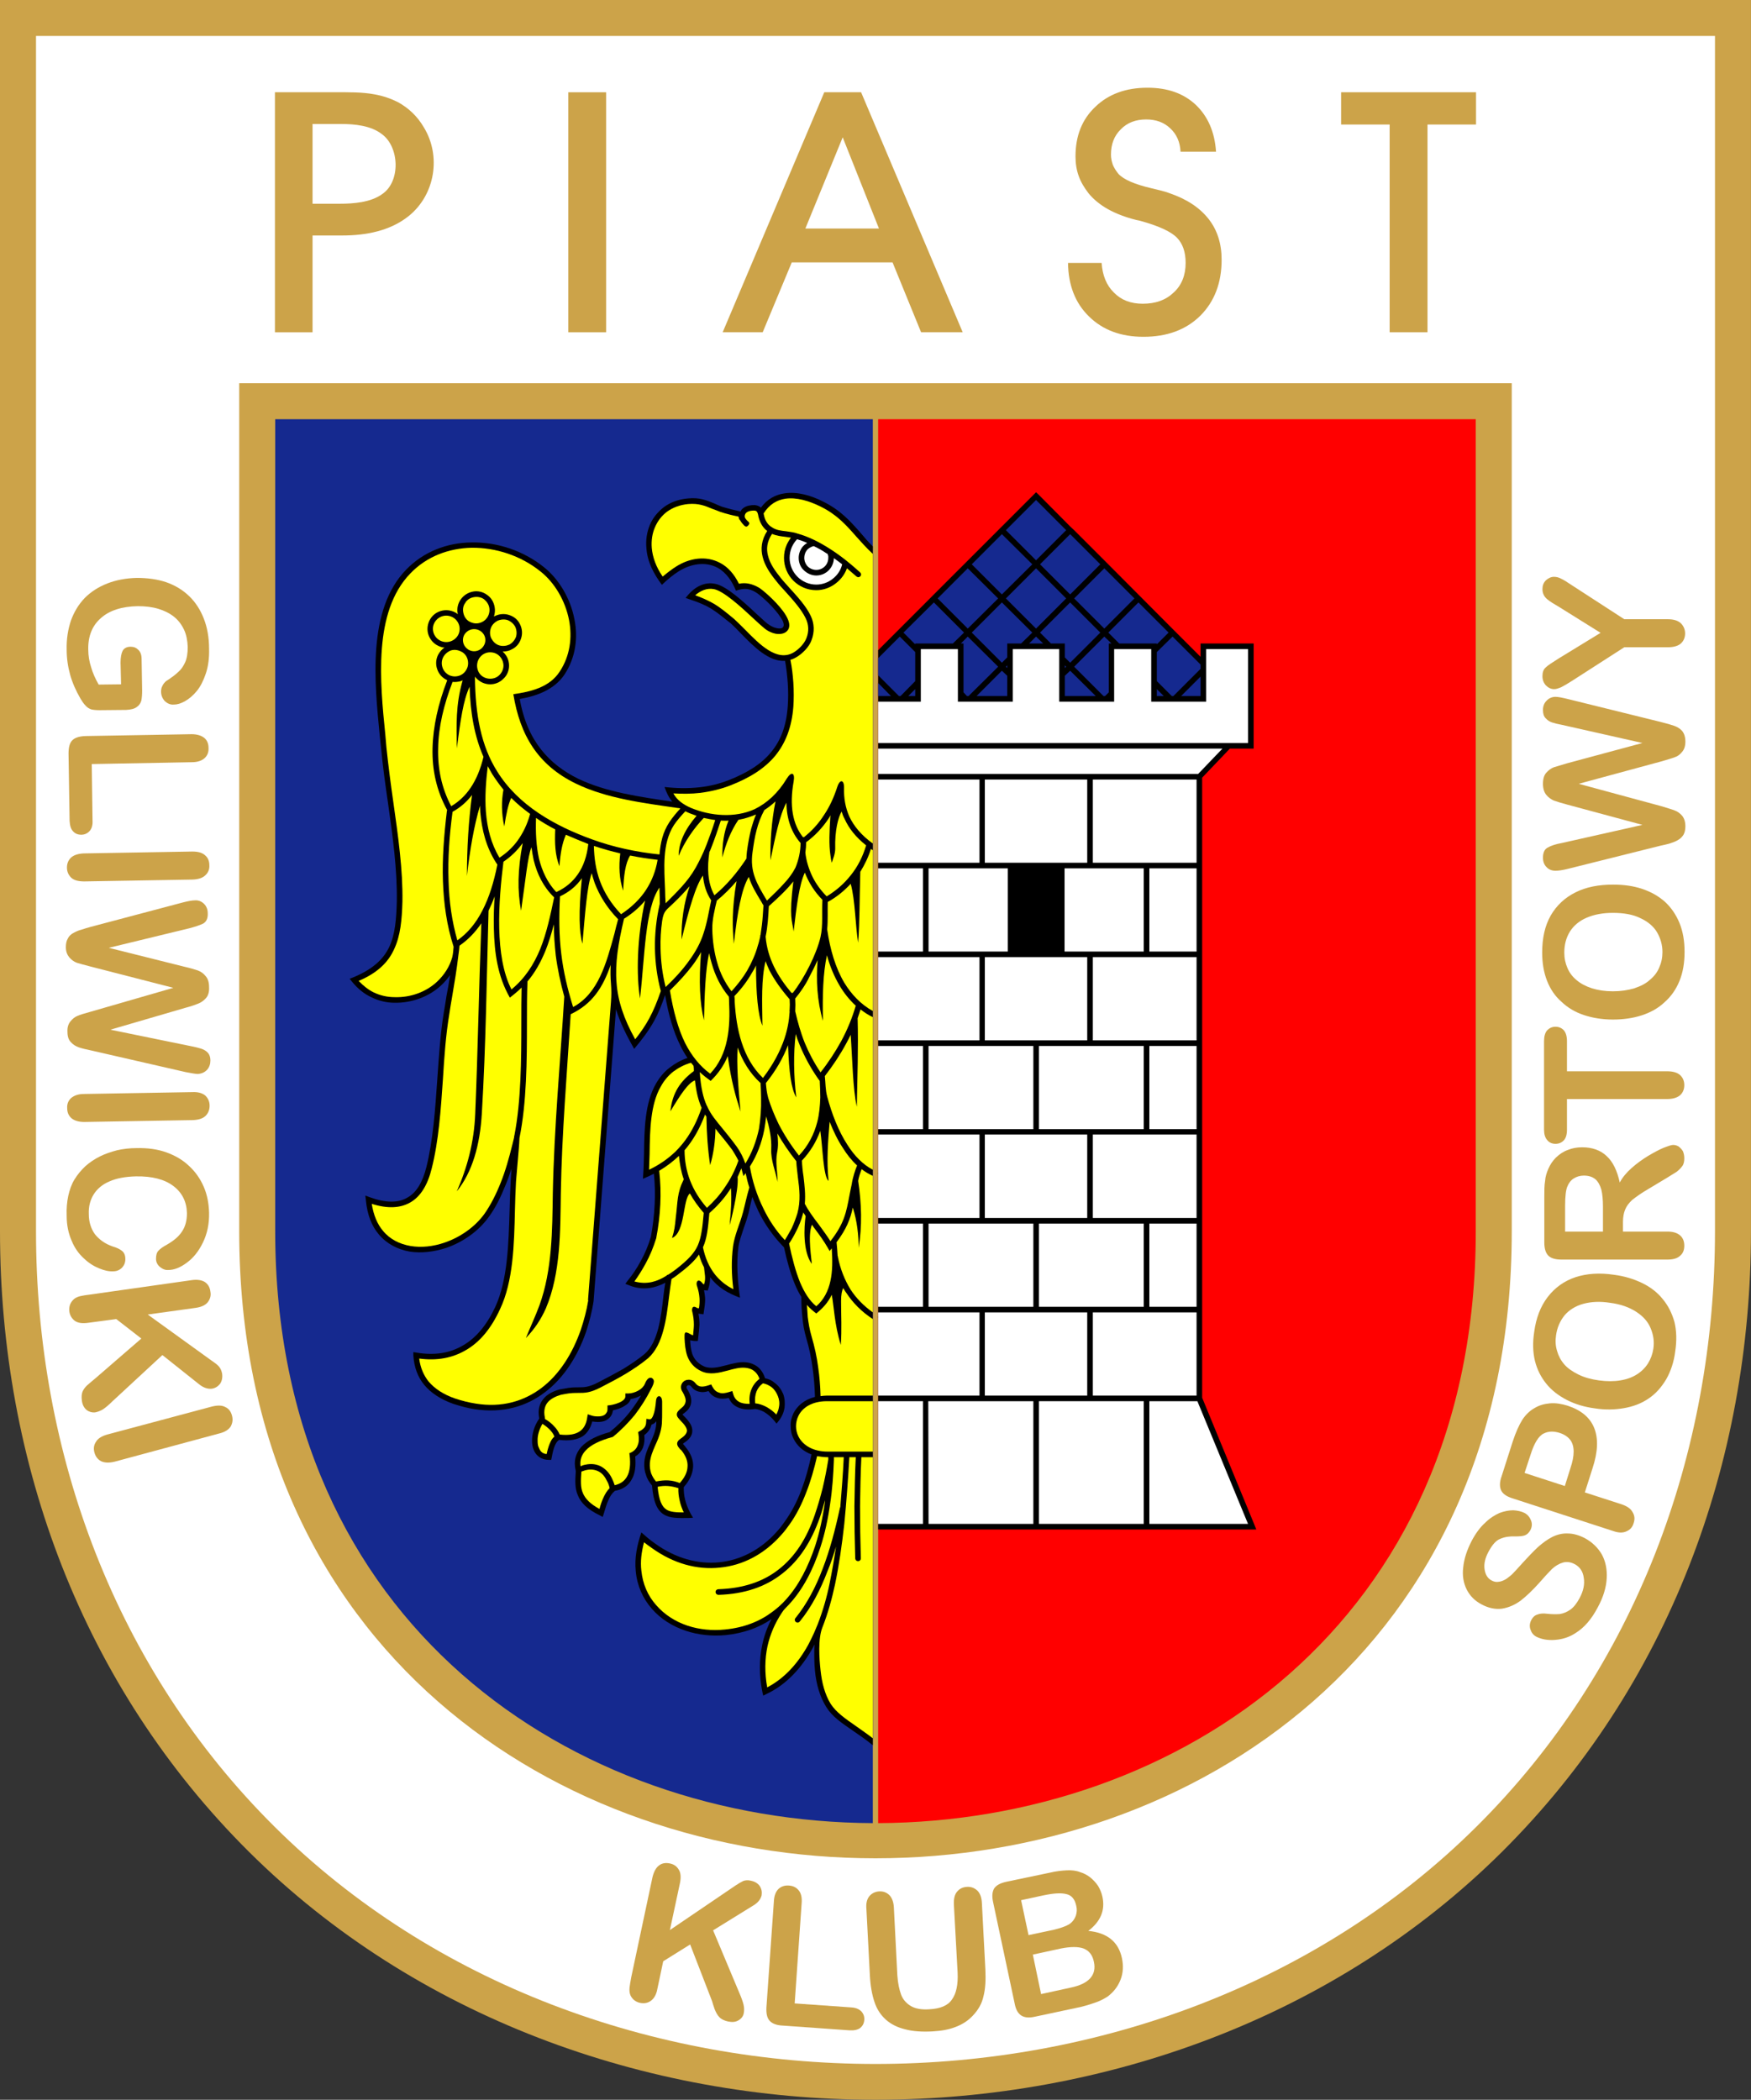 <?xml version="1.0" encoding="UTF-8"?>
<svg xmlns="http://www.w3.org/2000/svg" xmlns:xlink="http://www.w3.org/1999/xlink" width="278.61pt" height="334.07pt" viewBox="0 0 278.61 334.07" version="1.1">
<rect x="0" y="0" width="278.61" height="334.07" fill="#333333" stroke="none"/>
<defs>
<clipPath id="clip1">
  <path d="M 0 0 L 278.609 0 L 278.609 334.07 L 0 334.07 Z M 0 0 "/>
</clipPath>
</defs>
<g id="surface1">
<g clip-path="url(#clip1)" clip-rule="nonzero">
<path style=" stroke:none;fill-rule:nonzero;fill:rgb(79.688%,63.867%,28.638%);fill-opacity:1;" d="M 39.633 294.641 C 13.109 268.289 0 232.773 0 195.902 L 0 -0.004 L 278.605 -0.004 L 278.605 195.902 C 278.605 232.773 265.492 268.289 238.977 294.641 C 186.02 347.215 92.586 347.215 39.633 294.641 "/>
</g>
<path style=" stroke:none;fill-rule:nonzero;fill:rgb(100%,100%,100%);fill-opacity:1;" d="M 43.664 290.609 C 68.996 315.77 104.129 328.375 139.305 328.375 C 174.48 328.375 209.609 315.77 234.941 290.609 C 260.23 265.492 272.879 231.246 272.879 195.902 L 272.879 5.723 L 5.73 5.723 L 5.73 195.902 C 5.73 231.246 18.371 265.492 43.664 290.609 "/>
<path style=" stroke:none;fill-rule:nonzero;fill:rgb(79.688%,63.867%,28.638%);fill-opacity:1;" d="M 38.062 60.969 L 38.062 195.902 C 38.062 328.926 240.543 328.883 240.543 195.902 L 240.543 60.969 "/>
<path style=" stroke:none;fill-rule:nonzero;fill:rgb(100%,0%,0%);fill-opacity:1;" d="M 139.727 290.059 C 187.336 289.844 234.816 258.445 234.816 195.902 L 234.816 66.699 L 139.727 66.699 "/>
<path style=" stroke:none;fill-rule:nonzero;fill:rgb(8.228%,16.089%,56.055%);fill-opacity:1;" d="M 43.789 66.699 L 43.789 195.902 C 43.789 258.488 91.27 289.844 138.879 290.059 L 138.879 66.699 "/>
<path style=" stroke:none;fill-rule:nonzero;fill:rgb(79.688%,63.867%,28.638%);fill-opacity:1;" d="M 108.199 299.562 L 106.59 307.074 L 117.027 299.988 C 117.535 299.648 117.918 299.434 118.258 299.266 C 118.598 299.137 119.02 299.098 119.488 299.223 C 120.121 299.352 120.59 299.648 120.887 300.074 C 121.184 300.539 121.27 301.004 121.184 301.559 C 121.016 302.195 120.59 302.746 119.785 303.211 L 113.465 307.117 L 117.664 317.129 C 117.961 317.809 118.172 318.402 118.301 318.91 C 118.426 319.422 118.426 319.887 118.34 320.312 C 118.258 320.777 117.961 321.16 117.535 321.414 C 117.066 321.711 116.52 321.754 115.879 321.625 C 115.285 321.5 114.82 321.289 114.48 320.949 C 114.141 320.609 113.93 320.184 113.715 319.676 C 113.547 319.207 113.422 318.785 113.293 318.359 L 109.812 309.363 L 105.527 312.039 L 104.594 316.449 C 104.426 317.383 104.043 317.977 103.574 318.316 C 103.066 318.699 102.473 318.785 101.836 318.656 C 101.453 318.574 101.113 318.402 100.816 318.148 C 100.52 317.852 100.309 317.555 100.223 317.172 C 100.141 316.875 100.141 316.535 100.18 316.152 C 100.223 315.812 100.309 315.262 100.438 314.582 L 103.828 298.629 C 104.043 297.781 104.383 297.145 104.848 296.805 C 105.316 296.422 105.91 296.34 106.547 296.465 C 107.227 296.594 107.691 296.934 107.988 297.441 C 108.328 297.949 108.371 298.672 108.199 299.562 "/>
<path style=" stroke:none;fill-rule:nonzero;fill:rgb(79.688%,63.867%,28.638%);fill-opacity:1;" d="M 127.551 302.828 L 126.445 318.742 L 135.441 319.379 C 136.164 319.422 136.672 319.633 137.055 320.016 C 137.395 320.395 137.562 320.82 137.52 321.371 C 137.477 321.926 137.266 322.309 136.883 322.645 C 136.461 322.941 135.906 323.07 135.188 323.027 L 124.492 322.266 C 123.52 322.223 122.84 321.926 122.457 321.5 C 122.031 321.031 121.906 320.312 121.949 319.379 L 123.137 302.488 C 123.18 301.602 123.434 300.965 123.859 300.539 C 124.324 300.113 124.875 299.945 125.512 299.988 C 126.191 300.031 126.699 300.285 127.082 300.75 C 127.465 301.219 127.633 301.895 127.551 302.828 "/>
<path style=" stroke:none;fill-rule:nonzero;fill:rgb(79.688%,63.867%,28.638%);fill-opacity:1;" d="M 138.41 314.285 L 137.859 303.723 C 137.773 302.828 137.945 302.152 138.328 301.684 C 138.711 301.219 139.262 300.965 139.855 300.922 C 140.535 300.879 141.086 301.09 141.512 301.516 C 141.934 301.938 142.188 302.617 142.23 303.512 L 142.781 314.285 C 142.867 315.516 143.078 316.535 143.375 317.34 C 143.676 318.148 144.227 318.742 144.945 319.168 C 145.668 319.59 146.645 319.762 147.875 319.676 C 149.613 319.59 150.844 319.082 151.48 318.105 C 152.16 317.172 152.457 315.73 152.371 313.863 L 151.777 303 C 151.734 302.109 151.906 301.387 152.285 300.965 C 152.668 300.496 153.18 300.242 153.855 300.199 C 154.492 300.156 155.047 300.367 155.512 300.793 C 155.938 301.219 156.191 301.855 156.234 302.789 L 156.785 313.309 C 156.871 315.008 156.785 316.449 156.488 317.598 C 156.234 318.785 155.641 319.805 154.746 320.734 C 154.027 321.5 153.094 322.094 152.074 322.477 C 151.016 322.898 149.824 323.113 148.383 323.195 C 146.73 323.281 145.242 323.195 144.012 322.859 C 142.781 322.559 141.766 322.051 140.957 321.328 C 140.152 320.609 139.516 319.676 139.133 318.488 C 138.75 317.34 138.496 315.941 138.41 314.285 "/>
<path style=" stroke:none;fill-rule:nonzero;fill:rgb(79.688%,63.867%,28.638%);fill-opacity:1;" d="M 162.473 302.32 L 163.656 307.879 L 167.648 307.031 C 168.707 306.777 169.559 306.48 170.066 306.18 C 170.617 305.844 170.996 305.336 171.211 304.695 C 171.34 304.23 171.383 303.762 171.254 303.254 C 171.039 302.152 170.492 301.516 169.641 301.344 C 168.793 301.133 167.605 301.219 165.992 301.559 Z M 168.836 310 L 164.34 310.977 L 165.652 317.258 L 170.32 316.238 C 173.246 315.645 174.52 314.246 174.055 312.121 C 173.844 311.062 173.289 310.34 172.398 310 C 171.551 309.703 170.363 309.703 168.836 310 M 171.211 319.465 L 164.637 320.863 C 163.699 321.078 162.98 320.992 162.473 320.652 C 161.961 320.312 161.621 319.676 161.453 318.785 L 158.016 302.617 C 157.805 301.684 157.887 300.965 158.184 300.453 C 158.523 299.945 159.16 299.605 160.094 299.395 L 167.012 297.949 C 168.07 297.695 168.965 297.609 169.727 297.57 C 170.492 297.527 171.254 297.609 171.891 297.867 C 172.484 298.035 172.992 298.332 173.504 298.715 C 173.969 299.098 174.395 299.562 174.734 300.07 C 175.031 300.582 175.285 301.176 175.41 301.77 C 175.879 303.934 175.117 305.715 173.164 307.203 C 176.176 307.5 177.957 308.938 178.512 311.527 C 178.766 312.719 178.723 313.863 178.297 314.965 C 177.871 316.066 177.195 316.918 176.262 317.637 C 175.664 318.02 174.945 318.402 174.141 318.656 C 173.289 318.953 172.316 319.25 171.211 319.465 "/>
<path style=" stroke:none;fill-rule:nonzero;fill:rgb(79.688%,63.867%,28.638%);fill-opacity:1;" d="M 20.07 112.949 L 15.867 112.988 C 15.316 112.988 14.852 112.949 14.512 112.863 C 14.172 112.734 13.875 112.566 13.621 112.27 C 13.324 111.973 13.07 111.59 12.812 111.164 C 12.051 109.852 11.5 108.578 11.16 107.348 C 10.82 106.117 10.609 104.801 10.609 103.359 C 10.566 101.66 10.82 100.133 11.285 98.734 C 11.797 97.336 12.516 96.145 13.492 95.129 C 14.469 94.152 15.656 93.387 17.059 92.836 C 18.457 92.285 20.027 91.988 21.766 91.945 C 23.465 91.945 25.035 92.156 26.434 92.625 C 27.879 93.133 29.066 93.855 30.086 94.832 C 31.102 95.805 31.867 96.996 32.418 98.395 C 32.969 99.797 33.266 101.406 33.266 103.191 C 33.309 104.676 33.141 105.988 32.758 107.137 C 32.375 108.281 31.906 109.215 31.316 109.938 C 30.719 110.656 30.125 111.164 29.449 111.551 C 28.77 111.93 28.219 112.098 27.664 112.098 C 27.113 112.145 26.648 111.93 26.223 111.551 C 25.84 111.125 25.629 110.613 25.629 110.062 C 25.629 109.723 25.672 109.426 25.84 109.129 C 25.969 108.832 26.18 108.578 26.434 108.363 C 27.281 107.816 27.918 107.348 28.344 106.926 C 28.812 106.539 29.152 106.031 29.449 105.395 C 29.742 104.758 29.871 103.91 29.871 102.934 C 29.828 101.914 29.66 100.98 29.277 100.176 C 28.895 99.371 28.387 98.691 27.707 98.141 C 27.027 97.59 26.18 97.164 25.203 96.867 C 24.227 96.57 23.125 96.441 21.938 96.441 C 19.391 96.484 17.398 97.121 16.039 98.352 C 14.68 99.539 14.004 101.195 14.043 103.316 C 14.043 104.336 14.215 105.312 14.512 106.203 C 14.766 107.094 15.191 108.027 15.699 108.918 L 19.266 108.875 L 19.18 105.438 C 19.18 104.59 19.305 103.953 19.52 103.527 C 19.773 103.105 20.199 102.895 20.789 102.895 C 21.301 102.895 21.684 103.062 22.023 103.402 C 22.363 103.738 22.531 104.207 22.531 104.844 L 22.617 109.895 C 22.617 110.488 22.574 111.039 22.488 111.465 C 22.363 111.887 22.148 112.227 21.766 112.48 C 21.387 112.777 20.836 112.906 20.07 112.949 "/>
<path style=" stroke:none;fill-rule:nonzero;fill:rgb(79.688%,63.867%,28.638%);fill-opacity:1;" d="M 30.551 121.266 L 14.598 121.562 L 14.723 130.559 C 14.766 131.277 14.598 131.832 14.258 132.215 C 13.918 132.594 13.453 132.805 12.941 132.805 C 12.391 132.805 11.965 132.637 11.625 132.258 C 11.285 131.914 11.117 131.363 11.074 130.602 L 10.906 119.906 C 10.906 118.93 11.074 118.211 11.5 117.785 C 11.922 117.359 12.602 117.148 13.578 117.105 L 30.465 116.809 C 31.355 116.809 32.035 117.023 32.504 117.402 C 32.969 117.785 33.18 118.34 33.18 118.973 C 33.223 119.652 33.012 120.203 32.543 120.629 C 32.121 121.012 31.441 121.266 30.551 121.266 "/>
<path style=" stroke:none;fill-rule:nonzero;fill:rgb(79.688%,63.867%,28.638%);fill-opacity:1;" d="M 13.324 135.777 L 30.594 135.48 C 31.484 135.48 32.164 135.648 32.629 136.074 C 33.098 136.457 33.309 137.008 33.309 137.645 C 33.352 138.281 33.141 138.832 32.672 139.258 C 32.246 139.68 31.57 139.895 30.676 139.938 L 13.41 140.234 C 12.473 140.234 11.797 140.062 11.328 139.641 C 10.906 139.215 10.652 138.703 10.652 138.027 C 10.652 137.391 10.863 136.883 11.285 136.457 C 11.754 136.031 12.434 135.82 13.324 135.777 "/>
<path style=" stroke:none;fill-rule:nonzero;fill:rgb(79.688%,63.867%,28.638%);fill-opacity:1;" d="M 14.512 160.938 L 27.582 157.164 L 14.383 153.77 C 13.367 153.516 12.645 153.301 12.219 153.176 C 11.754 153.004 11.371 152.707 11.031 152.324 C 10.691 151.902 10.48 151.391 10.48 150.715 C 10.48 150.16 10.566 149.695 10.777 149.355 C 10.949 148.973 11.242 148.676 11.625 148.465 C 12.008 148.254 12.434 148.039 12.941 147.914 C 13.453 147.742 13.918 147.613 14.344 147.488 L 29.066 143.586 C 29.914 143.371 30.551 143.246 31.016 143.246 C 31.57 143.203 32.078 143.414 32.461 143.797 C 32.844 144.18 33.055 144.688 33.055 145.281 C 33.098 146.09 32.844 146.641 32.332 146.938 C 31.824 147.191 31.059 147.445 30.086 147.699 L 17.312 150.797 L 29.363 153.812 C 30.297 154.023 30.977 154.234 31.484 154.402 C 31.953 154.574 32.375 154.871 32.715 155.297 C 33.098 155.719 33.266 156.312 33.266 157.035 C 33.309 157.801 33.141 158.395 32.758 158.816 C 32.418 159.199 31.992 159.496 31.57 159.664 C 31.145 159.836 30.465 160.09 29.488 160.344 L 17.566 163.824 L 30.422 166.453 C 31.059 166.582 31.613 166.711 31.992 166.836 C 32.375 166.965 32.715 167.133 33.012 167.43 C 33.309 167.727 33.477 168.152 33.477 168.746 C 33.477 169.297 33.309 169.809 32.926 170.23 C 32.543 170.613 32.078 170.824 31.484 170.867 C 31.102 170.867 30.422 170.738 29.531 170.57 L 14.723 167.176 C 13.707 166.965 12.984 166.793 12.516 166.625 C 12.051 166.453 11.625 166.199 11.285 165.816 C 10.906 165.438 10.734 164.887 10.734 164.164 C 10.691 163.484 10.863 162.934 11.203 162.508 C 11.543 162.086 11.922 161.789 12.348 161.617 C 12.73 161.449 13.453 161.234 14.512 160.938 "/>
<path style=" stroke:none;fill-rule:nonzero;fill:rgb(79.688%,63.867%,28.638%);fill-opacity:1;" d="M 13.367 174.051 L 30.637 173.754 C 31.527 173.711 32.207 173.922 32.672 174.305 C 33.098 174.73 33.352 175.238 33.352 175.918 C 33.352 176.555 33.141 177.105 32.715 177.527 C 32.289 177.953 31.613 178.164 30.719 178.207 L 13.406 178.504 C 12.516 178.504 11.84 178.293 11.371 177.91 C 10.906 177.488 10.691 176.977 10.691 176.301 C 10.648 175.66 10.863 175.109 11.328 174.688 C 11.797 174.305 12.434 174.051 13.367 174.051 "/>
<path style=" stroke:none;fill-rule:nonzero;fill:rgb(79.688%,63.867%,28.638%);fill-opacity:1;" d="M 18.035 202.266 C 17.355 202.309 16.59 202.141 15.785 201.801 C 14.934 201.461 14.129 200.953 13.367 200.23 C 12.559 199.508 11.879 198.574 11.414 197.43 C 10.906 196.285 10.609 194.969 10.609 193.441 C 10.566 192.297 10.652 191.234 10.863 190.258 C 11.074 189.324 11.371 188.434 11.84 187.672 C 12.305 186.906 12.898 186.184 13.621 185.508 C 14.301 184.914 15.062 184.402 15.91 183.98 C 16.762 183.555 17.695 183.258 18.629 183.004 C 19.602 182.789 20.621 182.664 21.723 182.664 C 23.465 182.621 25.078 182.832 26.477 183.344 C 27.879 183.852 29.066 184.531 30.086 185.508 C 31.102 186.441 31.867 187.543 32.418 188.816 C 32.969 190.09 33.223 191.445 33.266 192.93 C 33.309 194.715 32.969 196.285 32.289 197.684 C 31.609 199.086 30.762 200.145 29.703 200.91 C 28.684 201.672 27.707 202.055 26.773 202.055 C 26.266 202.098 25.84 201.887 25.418 201.547 C 25.035 201.207 24.824 200.781 24.824 200.273 C 24.824 199.68 24.949 199.254 25.203 199 C 25.457 198.703 25.926 198.363 26.562 198.023 C 27.664 197.387 28.473 196.707 28.98 195.902 C 29.492 195.137 29.746 194.164 29.746 193.016 C 29.703 191.191 28.98 189.75 27.582 188.691 C 26.18 187.629 24.188 187.117 21.641 187.16 C 19.945 187.203 18.543 187.457 17.398 187.969 C 16.293 188.434 15.445 189.156 14.895 190.047 C 14.344 190.938 14.086 191.957 14.129 193.145 C 14.129 194.414 14.469 195.477 15.105 196.367 C 15.785 197.219 16.719 197.898 17.949 198.32 C 18.543 198.488 19.008 198.703 19.391 199 C 19.73 199.254 19.945 199.68 19.945 200.316 C 19.945 200.867 19.773 201.289 19.434 201.672 C 19.051 202.055 18.586 202.266 18.035 202.266 "/>
<path style=" stroke:none;fill-rule:nonzero;fill:rgb(79.688%,63.867%,28.638%);fill-opacity:1;" d="M 31.145 208.078 L 23.508 209.141 L 33.734 216.523 C 34.242 216.863 34.625 217.16 34.836 217.414 C 35.09 217.715 35.262 218.094 35.344 218.559 C 35.43 219.195 35.301 219.75 35.008 220.176 C 34.668 220.598 34.242 220.852 33.734 220.938 C 33.098 221.02 32.375 220.809 31.652 220.215 L 25.84 215.59 L 17.863 222.973 C 17.312 223.523 16.844 223.906 16.422 224.203 C 15.996 224.461 15.574 224.629 15.105 224.715 C 14.641 224.758 14.172 224.629 13.789 224.332 C 13.367 223.992 13.113 223.48 13.027 222.848 C 12.941 222.211 12.984 221.699 13.195 221.277 C 13.41 220.852 13.707 220.512 14.129 220.176 C 14.512 219.836 14.895 219.535 15.191 219.281 L 22.488 212.961 L 18.5 209.863 L 14.043 210.457 C 13.113 210.586 12.434 210.5 11.922 210.16 C 11.414 209.777 11.117 209.27 11.031 208.633 C 10.988 208.25 11.031 207.867 11.16 207.527 C 11.328 207.145 11.543 206.852 11.883 206.594 C 12.137 206.426 12.434 206.297 12.773 206.215 C 13.152 206.129 13.664 206.043 14.383 205.957 L 30.508 203.668 C 31.398 203.539 32.121 203.668 32.59 203.965 C 33.098 204.305 33.395 204.812 33.477 205.492 C 33.605 206.129 33.438 206.68 33.055 207.188 C 32.672 207.656 32.035 207.953 31.145 208.078 "/>
<path style=" stroke:none;fill-rule:nonzero;fill:rgb(79.688%,63.867%,28.638%);fill-opacity:1;" d="M 17.059 228.234 L 33.734 223.777 C 34.625 223.566 35.305 223.566 35.855 223.863 C 36.406 224.117 36.746 224.586 36.914 225.223 C 37.086 225.859 37 226.41 36.703 226.961 C 36.363 227.473 35.77 227.852 34.879 228.066 L 18.203 232.562 C 17.312 232.773 16.633 232.73 16.082 232.477 C 15.531 232.18 15.191 231.715 15.02 231.078 C 14.852 230.441 14.934 229.891 15.277 229.383 C 15.574 228.871 16.168 228.488 17.059 228.234 "/>
<path style=" stroke:none;fill-rule:nonzero;fill:rgb(79.688%,63.867%,28.638%);fill-opacity:1;" d="M 252.215 244.742 C 253.359 245.379 254.25 246.227 254.887 247.332 C 255.48 248.434 255.734 249.707 255.648 251.148 C 255.566 252.59 255.098 254.117 254.25 255.688 C 253.23 257.641 252.043 259 250.645 259.848 C 249.668 260.484 248.605 260.82 247.418 260.906 C 246.273 260.992 245.297 260.82 244.449 260.398 C 243.98 260.145 243.684 259.762 243.516 259.254 C 243.344 258.742 243.387 258.234 243.684 257.684 C 243.898 257.301 244.191 257.004 244.617 256.875 C 245.043 256.707 245.551 256.664 246.188 256.75 C 246.949 256.836 247.59 256.836 248.184 256.793 C 248.734 256.707 249.285 256.496 249.836 256.113 C 250.391 255.73 250.855 255.137 251.32 254.289 C 251.961 253.098 252.172 252.039 252 251.02 C 251.871 250.004 251.363 249.281 250.559 248.855 C 249.922 248.516 249.285 248.434 248.691 248.602 C 248.098 248.77 247.504 249.109 246.949 249.621 C 246.441 250.129 245.766 250.852 244.957 251.785 C 243.898 252.973 242.879 253.949 241.945 254.672 C 241.012 255.348 240.035 255.773 238.977 255.941 C 237.957 256.07 236.852 255.859 235.75 255.262 C 234.688 254.711 233.883 253.906 233.371 252.887 C 232.863 251.867 232.652 250.68 232.82 249.367 C 232.949 248.008 233.414 246.609 234.18 245.125 C 234.816 243.934 235.535 242.961 236.301 242.281 C 237.023 241.559 237.828 241.051 238.594 240.711 C 239.398 240.414 240.121 240.285 240.801 240.285 C 241.477 240.328 242.07 240.457 242.582 240.711 C 243.047 240.965 243.387 241.348 243.602 241.898 C 243.812 242.406 243.77 242.918 243.516 243.426 C 243.262 243.891 242.965 244.148 242.625 244.273 C 242.285 244.402 241.773 244.445 241.098 244.445 C 240.203 244.402 239.398 244.527 238.719 244.824 C 238.039 245.082 237.445 245.762 236.852 246.863 C 236.301 247.883 236.09 248.812 236.215 249.664 C 236.344 250.512 236.684 251.105 237.32 251.445 C 237.699 251.656 238.082 251.742 238.508 251.656 C 238.891 251.613 239.273 251.445 239.695 251.191 C 240.078 250.895 240.461 250.637 240.758 250.301 C 241.055 250.004 241.562 249.449 242.242 248.688 C 243.09 247.754 243.898 246.906 244.66 246.184 C 245.469 245.465 246.23 244.91 246.992 244.527 C 247.758 244.148 248.605 243.934 249.453 243.977 C 250.305 243.977 251.238 244.23 252.215 244.742 "/>
<path style=" stroke:none;fill-rule:nonzero;fill:rgb(79.688%,63.867%,28.638%);fill-opacity:1;" d="M 243.516 231.504 L 242.582 234.344 L 248.988 236.426 L 249.879 233.582 C 250.219 232.562 250.391 231.715 250.391 230.949 C 250.391 230.23 250.219 229.594 249.879 229.125 C 249.496 228.617 248.945 228.234 248.184 227.98 C 247.25 227.684 246.402 227.684 245.637 228.066 C 244.828 228.445 244.109 229.594 243.516 231.504 M 253.402 233.582 L 252.172 237.441 L 258.07 239.352 C 258.918 239.648 259.469 240.031 259.766 240.582 C 260.105 241.133 260.148 241.688 259.938 242.32 C 259.766 242.957 259.383 243.383 258.789 243.637 C 258.238 243.895 257.559 243.895 256.711 243.598 L 240.629 238.375 C 239.695 238.078 239.102 237.656 238.848 237.105 C 238.594 236.551 238.594 235.789 238.934 234.855 L 240.672 229.422 C 241.18 227.855 241.734 226.664 242.242 225.859 C 242.75 225.098 243.387 224.461 244.152 224.035 C 244.914 223.566 245.723 223.355 246.613 223.27 C 247.547 223.188 248.48 223.355 249.453 223.652 C 251.617 224.375 252.977 225.52 253.656 227.176 C 254.336 228.871 254.25 230.992 253.402 233.582 "/>
<path style=" stroke:none;fill-rule:nonzero;fill:rgb(79.688%,63.867%,28.638%);fill-opacity:1;" d="M 256.16 207.273 C 254.547 207.02 253.145 207.105 251.914 207.441 C 250.688 207.781 249.668 208.418 248.945 209.27 C 248.227 210.16 247.758 211.219 247.59 212.449 C 247.461 213.301 247.504 214.148 247.758 214.953 C 247.973 215.719 248.352 216.438 248.902 217.074 C 249.453 217.711 250.219 218.223 251.152 218.688 C 252.086 219.152 253.188 219.453 254.422 219.621 C 255.648 219.789 256.797 219.789 257.812 219.621 C 258.875 219.453 259.766 219.113 260.488 218.645 C 261.211 218.18 261.805 217.586 262.227 216.906 C 262.652 216.227 262.949 215.422 263.074 214.57 C 263.246 213.426 263.074 212.367 262.652 211.348 C 262.227 210.285 261.465 209.438 260.359 208.715 C 259.258 207.996 257.855 207.484 256.16 207.273 M 244.109 211.941 C 244.406 209.691 245.129 207.824 246.273 206.34 C 247.418 204.855 248.902 203.793 250.688 203.199 C 252.512 202.605 254.547 202.48 256.797 202.816 C 258.492 203.031 259.977 203.496 261.293 204.133 C 262.609 204.77 263.715 205.617 264.562 206.68 C 265.453 207.742 266.047 208.973 266.43 210.328 C 266.77 211.73 266.809 213.301 266.555 214.996 C 266.344 216.695 265.836 218.18 265.113 219.453 C 264.348 220.723 263.457 221.742 262.312 222.508 C 261.211 223.27 259.895 223.777 258.41 224.035 C 256.965 224.289 255.395 224.332 253.785 224.074 C 252.129 223.863 250.602 223.398 249.285 222.719 C 247.973 222.039 246.867 221.191 246.02 220.129 C 245.172 219.07 244.574 217.883 244.234 216.523 C 243.895 215.125 243.855 213.598 244.109 211.941 "/>
<path style=" stroke:none;fill-rule:nonzero;fill:rgb(79.688%,63.867%,28.638%);fill-opacity:1;" d="M 249.031 191.871 L 249.031 195.945 L 255.055 195.945 L 255.055 191.996 C 255.055 190.895 254.973 190.004 254.801 189.281 C 254.59 188.562 254.293 188.012 253.867 187.629 C 253.398 187.246 252.809 187.035 252.004 187.035 C 251.406 187.035 250.855 187.203 250.391 187.5 C 249.922 187.797 249.582 188.266 249.371 188.816 C 249.16 189.324 249.031 190.344 249.031 191.871 M 258.238 194.418 L 258.238 195.945 L 265.324 195.945 C 266.215 195.945 266.895 196.156 267.359 196.582 C 267.785 196.965 267.996 197.516 267.996 198.191 C 267.996 198.871 267.785 199.426 267.316 199.805 C 266.852 200.23 266.172 200.398 265.324 200.398 L 248.438 200.398 C 247.461 200.398 246.781 200.188 246.355 199.766 C 245.934 199.34 245.723 198.617 245.723 197.684 L 245.723 190.473 C 245.723 189.453 245.723 188.605 245.848 187.883 C 245.891 187.203 246.102 186.566 246.355 185.973 C 246.656 185.293 247.035 184.699 247.59 184.148 C 248.141 183.641 248.734 183.215 249.453 182.961 C 250.176 182.664 250.938 182.535 251.746 182.535 C 253.359 182.535 254.676 183.004 255.648 183.938 C 256.629 184.828 257.305 186.227 257.73 188.137 C 258.152 187.332 258.789 186.566 259.598 185.848 C 260.402 185.125 261.293 184.488 262.184 183.938 C 263.117 183.387 263.965 182.918 264.688 182.621 C 265.453 182.324 265.961 182.156 266.215 182.156 C 266.512 182.156 266.809 182.238 267.105 182.41 C 267.359 182.621 267.617 182.875 267.785 183.172 C 267.914 183.512 267.996 183.852 267.996 184.277 C 267.996 184.785 267.914 185.211 267.66 185.551 C 267.402 185.891 267.105 186.184 266.77 186.441 C 266.426 186.652 265.879 186.992 265.199 187.414 L 262.227 189.199 C 261.125 189.836 260.316 190.43 259.723 190.895 C 259.172 191.402 258.789 191.914 258.578 192.465 C 258.367 192.977 258.238 193.609 258.238 194.418 "/>
<path style=" stroke:none;fill-rule:nonzero;fill:rgb(79.688%,63.867%,28.638%);fill-opacity:1;" d="M 249.328 165.648 L 249.328 170.441 L 265.281 170.441 C 266.215 170.441 266.895 170.656 267.316 171.035 C 267.785 171.461 267.996 172.016 267.996 172.648 C 267.996 173.285 267.785 173.84 267.316 174.262 C 266.852 174.645 266.172 174.855 265.281 174.855 L 249.328 174.855 L 249.328 179.734 C 249.328 180.5 249.16 181.051 248.859 181.391 C 248.52 181.773 248.055 181.984 247.504 181.984 C 246.953 181.984 246.484 181.773 246.188 181.391 C 245.848 181.008 245.68 180.457 245.68 179.734 L 245.68 165.648 C 245.68 164.887 245.848 164.289 246.188 163.91 C 246.527 163.57 246.953 163.355 247.504 163.355 C 248.055 163.355 248.52 163.57 248.859 163.953 C 249.16 164.336 249.328 164.887 249.328 165.648 "/>
<path style=" stroke:none;fill-rule:nonzero;fill:rgb(79.688%,63.867%,28.638%);fill-opacity:1;" d="M 256.625 145.238 C 255.055 145.238 253.656 145.492 252.469 146.004 C 251.277 146.512 250.391 147.277 249.797 148.211 C 249.199 149.184 248.902 150.289 248.902 151.562 C 248.902 152.453 249.074 153.258 249.41 154.023 C 249.711 154.742 250.219 155.422 250.855 155.934 C 251.492 156.484 252.297 156.906 253.316 157.246 C 254.293 157.543 255.395 157.715 256.625 157.715 C 257.898 157.715 259.004 157.543 260.02 157.246 C 261.039 156.906 261.887 156.484 262.523 155.891 C 263.203 155.34 263.711 154.66 264.008 153.938 C 264.348 153.176 264.52 152.367 264.52 151.477 C 264.52 150.332 264.223 149.312 263.668 148.336 C 263.117 147.402 262.227 146.641 261.039 146.09 C 259.852 145.492 258.363 145.238 256.625 145.238 M 245.383 151.562 C 245.383 149.27 245.805 147.316 246.738 145.664 C 247.672 144.051 248.988 142.82 250.688 141.973 C 252.383 141.121 254.379 140.742 256.668 140.742 C 258.363 140.742 259.895 140.953 261.293 141.422 C 262.691 141.887 263.883 142.566 264.898 143.457 C 265.918 144.391 266.684 145.535 267.234 146.852 C 267.785 148.211 268.039 149.738 268.039 151.434 C 268.039 153.176 267.785 154.699 267.234 156.059 C 266.684 157.418 265.875 158.562 264.855 159.453 C 263.883 160.387 262.652 161.066 261.25 161.531 C 259.809 162 258.281 162.211 256.625 162.211 C 254.973 162.211 253.398 161.957 252 161.488 C 250.602 161.023 249.41 160.301 248.438 159.367 C 247.418 158.477 246.652 157.332 246.145 156.016 C 245.637 154.699 245.383 153.219 245.383 151.562 "/>
<path style=" stroke:none;fill-rule:nonzero;fill:rgb(79.688%,63.867%,28.638%);fill-opacity:1;" d="M 264.348 121.137 L 251.195 124.703 L 264.348 128.266 C 265.324 128.562 266.047 128.777 266.469 128.945 C 266.938 129.113 267.32 129.41 267.66 129.793 C 267.996 130.219 268.168 130.77 268.168 131.449 C 268.168 132 268.082 132.426 267.871 132.805 C 267.66 133.145 267.363 133.441 266.98 133.656 C 266.641 133.867 266.172 134.035 265.664 134.207 C 265.156 134.336 264.688 134.461 264.223 134.547 L 249.453 138.238 C 248.605 138.449 247.969 138.535 247.504 138.535 C 246.953 138.535 246.441 138.363 246.062 137.941 C 245.68 137.559 245.508 137.051 245.508 136.457 C 245.508 135.648 245.766 135.098 246.273 134.844 C 246.781 134.547 247.547 134.293 248.523 134.121 L 261.336 131.238 L 249.371 128.012 C 248.438 127.758 247.715 127.547 247.25 127.375 C 246.781 127.164 246.359 126.867 246.02 126.441 C 245.68 126.016 245.508 125.426 245.508 124.703 C 245.508 123.938 245.68 123.344 246.02 122.961 C 246.402 122.539 246.781 122.242 247.25 122.07 C 247.672 121.945 248.352 121.73 249.371 121.434 L 261.336 118.211 L 248.523 115.324 C 247.844 115.199 247.336 115.07 246.953 114.941 C 246.57 114.816 246.23 114.605 245.934 114.266 C 245.637 113.969 245.508 113.543 245.508 112.949 C 245.508 112.398 245.68 111.887 246.062 111.508 C 246.441 111.082 246.953 110.867 247.504 110.867 C 247.93 110.867 248.566 110.996 249.453 111.211 L 264.223 114.859 C 265.238 115.113 265.961 115.324 266.43 115.492 C 266.895 115.664 267.32 115.918 267.66 116.301 C 267.996 116.727 268.168 117.277 268.168 117.996 C 268.168 118.676 267.996 119.227 267.66 119.609 C 267.32 120.035 266.938 120.332 266.512 120.461 C 266.09 120.629 265.367 120.84 264.348 121.137 "/>
<path style=" stroke:none;fill-rule:nonzero;fill:rgb(79.688%,63.867%,28.638%);fill-opacity:1;" d="M 265.41 102.977 L 258.449 102.977 L 250.133 108.324 C 249.414 108.789 248.816 109.129 248.395 109.344 C 247.969 109.512 247.633 109.641 247.289 109.641 C 246.781 109.641 246.355 109.426 245.977 109.047 C 245.594 108.621 245.426 108.152 245.426 107.559 C 245.426 106.965 245.594 106.496 245.934 106.203 C 246.273 105.863 246.996 105.395 248.012 104.758 L 254.676 100.684 L 248.012 96.527 C 247.59 96.273 247.25 96.059 246.953 95.891 C 246.695 95.723 246.441 95.551 246.188 95.34 C 245.934 95.129 245.762 94.914 245.637 94.66 C 245.508 94.406 245.426 94.109 245.426 93.727 C 245.426 93.176 245.594 92.707 245.977 92.328 C 246.355 91.988 246.781 91.773 247.25 91.773 C 247.633 91.773 248.012 91.859 248.395 92.07 C 248.777 92.242 249.328 92.582 250.008 93.047 L 258.449 98.52 L 265.41 98.52 C 266.301 98.52 266.98 98.734 267.445 99.156 C 267.871 99.582 268.125 100.133 268.125 100.77 C 268.125 101.406 267.914 101.957 267.445 102.383 C 267.02 102.766 266.301 102.977 265.41 102.977 "/>
<path style=" stroke:none;fill-rule:nonzero;fill:rgb(0%,0%,0%);fill-opacity:1;" d="M 139.727 209.395 C 139.77 209.48 139.77 209.566 139.727 209.734 Z M 139.727 186.566 C 139.77 186.609 139.77 186.695 139.727 186.82 Z M 98.016 160.559 L 94.453 206.934 L 94.453 206.977 C 94.199 208.676 93.773 210.285 93.266 211.855 C 91.906 215.801 89.699 219.238 86.73 221.488 C 83.762 223.777 79.984 224.883 75.527 224.203 C 74.426 224.035 73.324 223.738 72.133 223.355 C 70.098 222.633 68.57 221.613 67.508 220.344 C 66.449 219.07 65.898 217.5 65.77 215.676 L 65.77 215.125 L 66.32 215.207 C 69.121 215.676 71.582 215.293 73.66 214.062 C 75.738 212.875 77.438 210.84 78.797 207.953 C 80.789 203.625 80.918 197.852 81.086 192.551 C 81.129 190.938 81.172 189.367 81.258 187.926 C 81.297 187.246 81.34 186.609 81.383 185.93 C 81.086 186.863 80.789 187.711 80.449 188.52 C 79.688 190.43 78.84 192.168 77.777 193.609 C 76.164 195.859 73.703 197.598 71.031 198.531 C 69.078 199.168 67.043 199.422 65.176 199.125 C 63.266 198.785 61.527 197.895 60.254 196.367 C 59.148 195.055 58.43 193.27 58.215 190.938 L 58.133 190.215 L 58.809 190.469 C 61.355 191.402 63.352 191.402 64.793 190.555 C 66.277 189.75 67.254 188.051 67.848 185.676 C 68.91 181.391 69.25 176.512 69.586 171.633 C 69.844 168.066 70.055 164.547 70.605 161.152 C 70.777 160.219 70.902 159.367 71.031 158.52 C 71.242 157.414 71.457 156.27 71.625 155.125 C 71.199 155.719 70.734 156.27 70.184 156.781 C 68.273 158.562 65.559 159.582 62.797 159.539 C 61.527 159.539 60.254 159.242 59.066 158.648 C 57.961 158.137 56.945 157.332 56.012 156.188 L 55.629 155.719 L 56.18 155.508 C 59.277 154.234 61.016 152.621 61.949 150.629 C 62.883 148.633 63.055 146.215 63.137 143.457 C 63.223 138.449 62.5 133.102 61.738 127.758 C 61.312 124.828 60.891 121.859 60.633 118.973 C 60.551 118.379 60.508 117.699 60.422 117.023 C 59.574 108.406 58.43 97.035 64.625 90.629 C 67.422 87.742 71.156 86.344 75.02 86.301 C 79.094 86.219 83.293 87.617 86.559 90.246 C 88.895 92.113 90.762 95.168 91.398 98.52 C 91.992 101.449 91.609 104.59 89.828 107.305 C 88.215 109.723 85.414 110.742 82.699 111.207 C 83.887 117.957 87.453 121.648 91.992 123.895 C 96.406 126.016 101.793 126.781 106.969 127.547 C 106.375 126.824 106.035 126.059 105.738 125.211 C 107.605 125.422 109.43 125.465 111.34 125.254 C 112.91 125.082 114.438 124.703 115.879 124.148 C 118.809 123.004 121.102 121.605 122.668 119.695 C 124.238 117.828 125.129 115.453 125.344 112.355 C 125.43 111.164 125.43 109.938 125.344 108.664 C 125.258 107.516 125.129 106.328 124.918 105.141 C 122.328 105.312 119.91 102.852 117.961 100.855 C 117.363 100.219 116.77 99.625 116.305 99.199 C 115.031 98.184 114.141 97.461 113.207 96.867 C 112.23 96.273 111.215 95.848 109.684 95.34 L 109.09 95.129 L 109.516 94.617 C 110.578 93.387 112.105 92.539 113.758 92.879 C 115.539 93.176 118.34 95.766 120.422 97.715 C 121.102 98.309 121.652 98.859 122.074 99.199 C 122.586 99.582 123.094 99.836 123.52 99.922 C 124.367 100.133 124.918 99.879 124.621 98.988 C 124.492 98.605 124.195 98.184 123.855 97.715 C 122.711 96.188 120.805 94.531 120.25 94.234 C 119.148 93.559 118.301 93.559 117.109 93.98 C 116.473 92.496 115.625 91.141 114.184 90.332 C 112.188 89.27 109.898 89.738 108.074 90.84 C 107.055 91.477 106.164 92.242 105.316 93.047 C 104 91.266 103.023 89.441 102.855 87.234 C 102.727 85.879 102.938 84.645 103.406 83.5 C 103.871 82.398 104.637 81.465 105.613 80.699 C 106.629 79.938 107.945 79.43 109.473 79.301 C 111.297 79.129 112.316 79.555 113.676 80.105 C 114.016 80.277 114.438 80.445 114.863 80.613 C 115.328 80.742 115.84 80.914 116.391 81.039 C 116.855 81.168 117.363 81.254 117.832 81.379 C 117.875 81.254 117.961 81.168 118.004 81.082 C 118.34 80.699 118.766 80.531 119.148 80.445 C 119.785 80.316 120.293 80.316 120.719 80.531 C 120.844 80.574 120.973 80.656 121.059 80.785 C 122.074 79.387 123.391 78.707 124.832 78.492 C 126.828 78.195 128.992 78.789 130.984 79.809 C 133.742 81.168 135.27 82.906 136.926 84.773 C 137.52 85.496 138.156 86.219 138.879 86.938 L 138.879 277.668 C 137.73 276.734 136.672 276.012 135.738 275.375 C 133.828 274.062 132.387 273.086 131.453 271.559 C 130.434 269.902 129.883 267.953 129.672 265.832 C 129.543 264.473 129.543 263.07 129.586 261.629 C 129.5 261.797 129.457 261.926 129.371 262.094 C 127.633 265.234 125.215 267.992 121.949 269.52 L 121.438 269.777 L 121.312 269.223 C 120.762 266.508 120.805 264.047 121.27 261.754 C 121.566 260.312 122.074 258.914 122.754 257.598 C 120.762 258.957 118.34 259.848 115.457 260.145 C 113.207 260.355 111.086 260.102 109.133 259.465 C 106.969 258.742 105.102 257.555 103.703 255.941 C 102.301 254.332 101.367 252.293 101.156 249.961 C 100.945 247.797 101.367 245.844 102.047 243.809 C 102.77 244.445 103.449 245.039 104.254 245.59 C 107.48 247.922 111.043 248.898 114.438 248.559 C 117.832 248.219 121.059 246.566 123.645 243.637 C 124.07 243.172 124.492 242.621 124.875 242.066 C 125.938 240.582 126.785 238.969 127.465 237.188 C 128.145 235.406 128.695 233.453 129.117 231.418 L 129.16 231.418 C 127.762 230.906 126.785 229.973 126.277 228.914 C 125.938 228.277 125.809 227.598 125.809 226.918 C 125.766 226.199 125.938 225.52 126.234 224.883 C 126.828 223.695 127.973 222.676 129.672 222.25 C 129.629 220.598 129.5 219.07 129.289 217.586 C 129.078 216.059 128.781 214.531 128.27 212.832 C 127.973 211.773 127.762 210.711 127.676 209.609 C 127.551 208.547 127.508 207.484 127.508 206.469 L 127.508 206.34 C 127.125 205.746 126.785 205.066 126.488 204.348 C 125.766 202.605 125.215 200.613 124.746 198.449 L 124.578 198.277 C 123.051 196.707 121.691 194.797 120.676 192.719 C 120.336 191.957 119.996 191.191 119.699 190.43 C 119.656 190.641 119.613 190.895 119.527 191.148 C 119.402 191.742 119.23 192.379 119.105 193.016 C 118.895 193.781 118.641 194.586 118.34 195.391 C 118.004 196.453 117.621 197.473 117.492 198.363 C 117.152 201.078 117.363 203.75 117.746 206.469 C 115.84 205.746 114.27 204.898 112.996 203.199 C 112.996 203.965 112.867 204.602 112.613 205.32 C 112.402 205.32 112.188 205.277 112.02 205.277 C 112.105 205.66 112.145 206.086 112.188 206.469 C 112.23 207.359 112.062 208.207 111.934 209.098 C 111.68 209.098 111.383 209.012 111.129 209.012 C 111.254 209.648 111.297 210.203 111.297 210.754 C 111.254 211.477 111.172 212.195 111.086 212.914 L 111.043 213.34 C 110.66 213.383 110.277 213.34 109.898 213.258 C 109.855 213.258 109.855 213.258 109.812 213.215 C 109.855 214.02 109.941 214.742 110.152 215.422 C 110.449 216.227 111 216.906 111.977 217.371 C 113.035 217.84 114.27 217.539 115.582 217.203 C 116.051 217.074 116.516 216.949 116.984 216.863 C 118.172 216.609 119.191 216.695 119.996 217.117 C 120.805 217.5 121.395 218.223 121.734 219.281 C 122.371 219.41 122.883 219.664 123.305 220.047 C 123.898 220.469 124.324 221.105 124.621 221.785 C 124.875 222.508 124.918 223.227 124.832 223.992 C 124.707 224.711 124.41 225.434 123.898 226.07 L 123.559 226.496 L 123.223 226.07 C 122.711 225.434 122.117 224.969 121.566 224.629 C 121.059 224.375 120.59 224.203 120.121 224.16 L 119.824 224.203 C 118.68 224.332 117.832 224.16 117.152 223.777 C 116.602 223.48 116.219 223.016 115.965 222.422 C 115.285 222.547 114.691 222.59 114.184 222.422 C 113.59 222.25 113.121 221.914 112.738 221.316 C 112.23 221.488 111.766 221.531 111.383 221.445 C 110.832 221.359 110.363 221.105 110.023 220.641 C 109.855 220.426 109.684 220.344 109.516 220.383 C 109.473 220.383 109.43 220.426 109.387 220.426 C 109.348 220.469 109.305 220.512 109.262 220.555 C 109.219 220.684 109.219 220.852 109.348 221.02 C 109.812 221.742 110.023 222.422 109.98 223.016 C 109.941 223.695 109.602 224.246 109.008 224.711 C 108.711 224.926 108.582 225.051 108.582 225.051 C 108.582 225.051 108.711 225.18 109.008 225.477 C 109.77 226.281 110.195 226.961 110.152 227.684 C 110.152 228.363 109.727 229 108.793 229.594 C 108.668 229.676 108.668 229.719 108.711 229.762 C 108.754 229.848 108.836 229.934 108.922 230.016 C 108.965 230.059 109.008 230.102 109.051 230.188 C 109.941 231.246 110.363 232.352 110.277 233.453 C 110.195 234.516 109.727 235.535 108.836 236.551 C 108.836 236.551 108.836 236.594 108.793 236.637 C 108.793 237.273 108.836 237.91 109.008 238.59 C 109.176 239.309 109.473 240.031 109.898 240.836 L 110.277 241.473 L 109.516 241.516 C 107.902 241.516 106.629 241.602 105.57 240.922 C 104.594 240.285 103.957 239.012 103.746 236.34 C 103.32 235.832 102.98 235.32 102.812 234.727 C 102.559 234.09 102.473 233.41 102.516 232.691 C 102.598 231.5 103.023 230.57 103.449 229.637 C 103.871 228.66 104.34 227.727 104.426 226.453 L 104.426 226.113 C 104.211 226.41 103.957 226.578 103.66 226.664 C 103.574 227.004 103.449 227.344 103.234 227.598 C 103.066 227.852 102.812 228.105 102.516 228.32 C 102.598 229.082 102.516 229.762 102.301 230.312 C 102.047 230.906 101.664 231.375 101.07 231.715 C 101.199 233.199 101.07 234.43 100.52 235.363 C 100.012 236.34 99.121 236.977 97.848 237.188 C 97.805 237.188 97.805 237.188 97.805 237.23 C 97.379 237.57 97.082 238.039 96.828 238.629 C 96.531 239.227 96.32 239.988 96.066 240.836 L 95.895 241.348 L 95.43 241.09 C 93.434 240.117 92.418 239.098 91.949 237.91 C 91.441 236.762 91.523 235.535 91.609 234.176 L 91.609 234.004 C 91.227 232.434 91.609 231.203 92.5 230.188 C 93.52 229.125 95.09 228.363 97 227.852 C 98.227 226.875 99.332 225.773 100.266 224.586 C 100.902 223.738 101.496 222.887 102.047 221.953 L 102.047 221.996 C 101.496 222.293 100.902 222.508 100.352 222.59 C 100.223 223.016 99.883 223.398 99.418 223.652 C 98.863 224.035 98.145 224.246 97.551 224.375 C 97.508 224.543 97.465 224.672 97.422 224.84 C 97.254 225.348 96.914 225.688 96.488 225.941 C 96.105 226.156 95.641 226.238 95.133 226.238 C 94.836 226.238 94.539 226.199 94.238 226.156 C 93.984 227.133 93.52 227.938 92.754 228.488 C 91.863 229.039 90.676 229.297 88.938 229.082 C 88.895 229.168 88.809 229.211 88.766 229.254 C 88.598 229.379 88.426 229.676 88.258 230.059 C 88.086 230.484 87.918 231.121 87.789 231.883 L 87.707 232.266 L 87.367 232.266 C 86.73 232.266 86.223 232.098 85.84 231.84 C 85.414 231.543 85.117 231.164 84.949 230.738 C 84.734 230.273 84.652 229.762 84.652 229.254 C 84.652 228.148 84.988 226.875 85.754 225.773 C 85.754 225.73 85.797 225.688 85.797 225.688 L 85.797 225.645 C 85.543 224.289 85.84 223.312 86.477 222.547 C 87.07 221.828 87.961 221.359 89.023 221.062 C 89.234 221.02 89.488 220.98 89.742 220.938 C 90.762 220.723 91.441 220.723 91.992 220.723 C 92.926 220.723 93.648 220.723 95.133 219.961 C 96.531 219.238 97.891 218.52 99.16 217.797 C 100.395 217.031 101.539 216.27 102.559 215.422 C 104.723 213.555 105.188 209.566 105.57 206.129 C 105.652 205.449 105.738 204.727 105.867 204.09 C 105.188 204.43 104.594 204.645 103.957 204.812 C 102.641 205.109 101.367 205.023 100.055 204.473 L 99.504 204.262 L 99.84 203.793 C 100.648 202.816 101.328 201.801 101.965 200.613 C 102.598 199.465 103.152 198.191 103.574 196.75 C 103.871 195.055 104.086 193.355 104.168 191.574 C 104.254 190.004 104.211 188.348 104.043 186.738 C 103.703 186.906 103.363 187.078 102.98 187.246 L 102.301 187.543 L 102.344 186.82 C 102.43 185.762 102.43 184.699 102.473 183.555 C 102.516 179.734 102.598 175.449 104.383 172.395 C 104.977 171.375 105.695 170.484 106.629 169.805 C 107.438 169.172 108.371 168.66 109.387 168.32 C 108.965 167.684 108.582 167.047 108.242 166.328 C 107.141 164.121 106.375 161.488 105.824 158.309 C 105.273 159.922 104.762 161.191 104.086 162.426 C 103.191 164.035 102.09 165.477 100.902 166.879 C 99.758 164.844 98.695 162.805 98.016 160.559 "/>
<path style=" stroke:none;fill-rule:nonzero;fill:rgb(0%,0%,0%);fill-opacity:1;" d="M 139.727 103.445 L 147.961 95.211 L 148.594 94.574 L 153.688 89.484 L 158.82 84.352 L 159.117 84.051 L 159.414 83.758 L 164.848 78.324 L 165.184 78.621 L 170.277 83.758 L 170.914 84.352 L 175.711 89.145 L 186.867 100.348 L 191.027 104.504 L 191.027 102.383 L 199.473 102.383 L 199.473 119.102 L 195.691 119.102 L 191.281 123.727 L 191.281 222.379 L 199.641 242.703 L 199.895 243.34 L 139.727 243.34 "/>
<path style=" stroke:none;fill-rule:nonzero;fill:rgb(100%,100%,100%);fill-opacity:1;" d="M 173.887 137.262 L 190.391 137.262 L 190.391 124.023 L 173.887 124.023 Z M 173.887 137.262 "/>
<path style=" stroke:none;fill-rule:nonzero;fill:rgb(100%,100%,100%);fill-opacity:1;" d="M 156.699 137.262 L 172.992 137.262 L 172.992 124.023 L 156.699 124.023 Z M 156.699 137.262 "/>
<path style=" stroke:none;fill-rule:nonzero;fill:rgb(100%,100%,100%);fill-opacity:1;" d="M 156.699 222.039 L 172.992 222.039 L 172.992 208.801 L 156.699 208.801 Z M 156.699 222.039 "/>
<path style=" stroke:none;fill-rule:nonzero;fill:rgb(100%,100%,100%);fill-opacity:1;" d="M 173.887 222.039 L 190.391 222.039 L 190.391 208.801 L 173.887 208.801 Z M 173.887 222.039 "/>
<path style=" stroke:none;fill-rule:nonzero;fill:rgb(100%,100%,100%);fill-opacity:1;" d="M 182.879 207.91 L 190.391 207.91 L 190.391 194.672 L 182.879 194.672 Z M 182.879 207.91 "/>
<path style=" stroke:none;fill-rule:nonzero;fill:rgb(100%,100%,100%);fill-opacity:1;" d="M 173.887 193.781 L 190.391 193.781 L 190.391 180.5 L 173.887 180.5 Z M 173.887 193.781 "/>
<path style=" stroke:none;fill-rule:nonzero;fill:rgb(100%,100%,100%);fill-opacity:1;" d="M 182.879 179.652 L 190.391 179.652 L 190.391 166.414 L 182.879 166.414 Z M 182.879 179.652 "/>
<path style=" stroke:none;fill-rule:nonzero;fill:rgb(100%,100%,100%);fill-opacity:1;" d="M 173.887 165.52 L 190.391 165.52 L 190.391 152.281 L 173.887 152.281 Z M 173.887 165.52 "/>
<path style=" stroke:none;fill-rule:nonzero;fill:rgb(100%,100%,100%);fill-opacity:1;" d="M 182.879 151.391 L 190.391 151.391 L 190.391 138.152 L 182.879 138.152 Z M 182.879 151.391 "/>
<path style=" stroke:none;fill-rule:nonzero;fill:rgb(100%,100%,100%);fill-opacity:1;" d="M 165.312 207.91 L 181.988 207.91 L 181.988 194.672 L 165.312 194.672 Z M 165.312 207.91 "/>
<path style=" stroke:none;fill-rule:nonzero;fill:rgb(100%,100%,100%);fill-opacity:1;" d="M 147.746 207.91 L 164.422 207.91 L 164.422 194.672 L 147.746 194.672 Z M 147.746 207.91 "/>
<path style=" stroke:none;fill-rule:nonzero;fill:rgb(100%,100%,100%);fill-opacity:1;" d="M 156.699 193.781 L 172.992 193.781 L 172.992 180.5 L 156.699 180.5 Z M 156.699 193.781 "/>
<path style=" stroke:none;fill-rule:nonzero;fill:rgb(100%,100%,100%);fill-opacity:1;" d="M 147.746 179.652 L 164.422 179.652 L 164.422 166.414 L 147.746 166.414 Z M 147.746 179.652 "/>
<path style=" stroke:none;fill-rule:nonzero;fill:rgb(100%,100%,100%);fill-opacity:1;" d="M 165.312 179.652 L 181.988 179.652 L 181.988 166.414 L 165.312 166.414 Z M 165.312 179.652 "/>
<path style=" stroke:none;fill-rule:nonzero;fill:rgb(100%,100%,100%);fill-opacity:1;" d="M 156.699 165.52 L 172.992 165.52 L 172.992 152.281 L 156.699 152.281 Z M 156.699 165.52 "/>
<path style=" stroke:none;fill-rule:nonzero;fill:rgb(100%,100%,100%);fill-opacity:1;" d="M 147.746 151.391 L 160.348 151.391 L 160.348 138.152 L 147.746 138.152 Z M 147.746 151.391 "/>
<path style=" stroke:none;fill-rule:nonzero;fill:rgb(100%,100%,100%);fill-opacity:1;" d="M 169.387 151.391 L 181.988 151.391 L 181.988 138.152 L 169.387 138.152 Z M 169.387 151.391 "/>
<path style=" stroke:none;fill-rule:nonzero;fill:rgb(100%,100%,100%);fill-opacity:1;" d="M 198.578 118.211 L 198.578 103.273 L 191.918 103.273 L 191.918 111.633 L 183.176 111.633 L 183.176 103.273 L 177.277 103.273 L 177.277 111.633 L 168.539 111.633 L 168.539 103.273 L 161.152 103.273 L 161.152 111.633 L 152.414 111.633 L 152.414 103.273 L 146.516 103.273 L 146.516 111.633 L 139.727 111.633 L 139.727 118.211 "/>
<path style=" stroke:none;fill-rule:nonzero;fill:rgb(100%,100%,100%);fill-opacity:1;" d="M 139.727 123.133 L 190.645 123.133 L 194.508 119.102 L 139.727 119.102 Z M 139.727 123.133 "/>
<path style=" stroke:none;fill-rule:nonzero;fill:rgb(100%,100%,100%);fill-opacity:1;" d="M 139.727 137.262 L 155.852 137.262 L 155.852 124.023 L 139.727 124.023 Z M 139.727 137.262 "/>
<path style=" stroke:none;fill-rule:nonzero;fill:rgb(100%,100%,100%);fill-opacity:1;" d="M 139.727 151.391 L 146.855 151.391 L 146.855 138.152 L 139.727 138.152 Z M 139.727 151.391 "/>
<path style=" stroke:none;fill-rule:nonzero;fill:rgb(100%,100%,100%);fill-opacity:1;" d="M 139.727 165.52 L 155.852 165.52 L 155.852 152.281 L 139.727 152.281 Z M 139.727 165.52 "/>
<path style=" stroke:none;fill-rule:nonzero;fill:rgb(100%,100%,100%);fill-opacity:1;" d="M 139.727 179.652 L 146.855 179.652 L 146.855 166.414 L 139.727 166.414 Z M 139.727 179.652 "/>
<path style=" stroke:none;fill-rule:nonzero;fill:rgb(100%,100%,100%);fill-opacity:1;" d="M 139.727 193.781 L 155.852 193.781 L 155.852 180.5 L 139.727 180.5 Z M 139.727 193.781 "/>
<path style=" stroke:none;fill-rule:nonzero;fill:rgb(100%,100%,100%);fill-opacity:1;" d="M 139.727 207.91 L 146.855 207.91 L 146.855 194.672 L 139.727 194.672 Z M 139.727 207.91 "/>
<path style=" stroke:none;fill-rule:nonzero;fill:rgb(100%,100%,100%);fill-opacity:1;" d="M 147.746 242.449 L 164.422 242.449 L 164.422 222.93 L 147.703 222.93 Z M 147.746 242.449 "/>
<path style=" stroke:none;fill-rule:nonzero;fill:rgb(100%,100%,100%);fill-opacity:1;" d="M 139.727 242.449 L 146.855 242.449 L 146.855 222.93 L 139.727 222.93 Z M 139.727 242.449 "/>
<path style=" stroke:none;fill-rule:nonzero;fill:rgb(100%,100%,100%);fill-opacity:1;" d="M 139.727 222.039 L 155.852 222.039 L 155.852 208.801 L 139.727 208.801 Z M 139.727 222.039 "/>
<path style=" stroke:none;fill-rule:nonzero;fill:rgb(100%,100%,100%);fill-opacity:1;" d="M 182.879 242.449 L 198.578 242.449 L 190.52 222.93 L 182.879 222.93 Z M 182.879 242.449 "/>
<path style=" stroke:none;fill-rule:nonzero;fill:rgb(100%,100%,100%);fill-opacity:1;" d="M 165.312 242.449 L 181.988 242.449 L 181.988 222.93 L 165.312 222.93 Z M 165.312 242.449 "/>
<path style=" stroke:none;fill-rule:nonzero;fill:rgb(100%,100%,0%);fill-opacity:1;" d="M 114.312 252.844 C 118.215 252.719 121.438 251.656 123.941 249.664 C 126.488 247.668 128.355 244.781 129.629 241.051 C 130.098 239.691 130.52 238.25 130.902 236.723 C 131.242 235.281 131.539 233.793 131.793 232.223 L 131.793 231.84 L 131.707 231.84 C 131.113 231.84 130.52 231.758 130.012 231.672 C 129.543 233.711 128.992 235.66 128.27 237.484 C 127.551 239.352 126.699 241.051 125.598 242.578 C 125.215 243.129 124.789 243.68 124.324 244.191 C 121.566 247.328 118.129 249.07 114.523 249.406 C 110.914 249.789 107.184 248.773 103.746 246.312 C 103.32 246.012 102.895 245.715 102.473 245.379 C 102.047 246.992 101.879 248.477 102.047 249.875 C 102.262 251.996 103.066 253.863 104.383 255.348 C 105.656 256.832 107.395 257.98 109.43 258.656 C 111.258 259.254 113.25 259.465 115.371 259.254 C 118.383 258.957 120.844 257.98 122.883 256.453 C 123.688 255.859 124.41 255.223 125.047 254.5 C 127.125 252.207 128.609 249.238 129.715 245.93 C 130.395 243.809 130.902 241.516 131.242 239.098 C 131.242 238.969 131.281 238.801 131.281 238.672 C 131.027 239.566 130.773 240.496 130.477 241.348 C 129.121 245.25 127.168 248.262 124.496 250.34 C 121.82 252.461 118.469 253.609 114.352 253.738 C 113.719 253.738 113.676 252.887 114.312 252.844 "/>
<path style=" stroke:none;fill-rule:nonzero;fill:rgb(100%,100%,0%);fill-opacity:1;" d="M 106.844 203.496 C 106.715 204.305 106.59 205.277 106.461 206.258 C 106.035 209.82 105.527 213.977 103.109 216.102 C 102.09 216.949 100.902 217.754 99.586 218.559 C 98.312 219.324 96.914 220.047 95.516 220.77 C 93.859 221.613 93.051 221.613 92.035 221.613 C 91.441 221.613 90.805 221.613 89.914 221.785 C 89.699 221.828 89.488 221.871 89.234 221.914 C 88.387 222.168 87.621 222.551 87.156 223.102 C 86.688 223.652 86.477 224.461 86.688 225.477 C 86.688 225.562 86.688 225.645 86.73 225.773 C 87.324 226.113 87.789 226.496 88.172 226.922 C 88.555 227.301 88.852 227.77 89.062 228.234 C 90.551 228.406 91.566 228.191 92.246 227.727 C 92.926 227.258 93.305 226.496 93.434 225.52 L 93.52 225.012 L 94.027 225.18 C 94.367 225.309 94.75 225.352 95.133 225.352 C 95.469 225.352 95.809 225.309 96.066 225.18 C 96.32 225.055 96.488 224.84 96.617 224.543 C 96.66 224.414 96.66 224.203 96.66 223.992 L 96.66 223.609 L 97.082 223.566 C 97.637 223.48 98.398 223.27 98.949 222.934 C 99.289 222.719 99.504 222.465 99.504 222.168 L 99.504 221.699 L 99.969 221.699 C 100.438 221.699 101.07 221.531 101.582 221.234 C 102.047 220.98 102.43 220.598 102.602 220.176 C 102.77 219.75 102.98 219.453 103.152 219.324 C 103.531 219.027 104 219.281 104.043 219.75 C 104.043 220.004 103.914 220.43 103.574 221.02 C 102.855 222.465 101.965 223.863 100.988 225.137 C 99.969 226.367 98.824 227.555 97.508 228.617 L 97.34 228.66 C 95.516 229.168 94.027 229.848 93.18 230.781 C 92.543 231.461 92.246 232.266 92.375 233.285 C 92.629 233.156 92.883 233.07 93.137 233.031 C 94.113 232.816 95.004 232.945 95.727 233.367 C 96.445 233.793 97 234.43 97.379 235.234 C 97.551 235.574 97.676 235.914 97.805 236.297 C 98.738 236.086 99.375 235.617 99.758 234.938 C 100.223 234.133 100.352 232.945 100.18 231.504 L 100.141 231.203 L 100.438 231.078 C 100.945 230.824 101.285 230.441 101.453 229.977 C 101.664 229.508 101.711 228.871 101.582 228.148 L 101.539 227.852 L 101.793 227.684 C 102.133 227.516 102.387 227.301 102.559 227.09 C 102.727 226.836 102.812 226.578 102.812 226.238 L 102.855 225.73 L 103.32 225.816 C 103.574 225.859 103.789 225.605 103.957 225.137 C 104.172 224.586 104.297 223.82 104.383 222.848 C 104.469 221.871 105.316 221.871 105.355 222.973 L 105.355 224.375 C 105.355 225.098 105.355 225.816 105.316 226.496 C 105.188 227.895 104.723 228.957 104.254 229.977 C 103.871 230.867 103.492 231.715 103.406 232.773 C 103.363 233.367 103.449 233.922 103.617 234.43 C 103.789 234.855 104.043 235.32 104.383 235.703 C 105.062 235.574 105.695 235.492 106.336 235.531 C 106.969 235.574 107.562 235.703 108.156 235.957 C 108.922 235.109 109.348 234.262 109.391 233.41 C 109.473 232.52 109.137 231.629 108.414 230.738 C 108.371 230.695 108.328 230.652 108.242 230.609 C 108.156 230.484 108.031 230.355 107.945 230.23 C 107.648 229.805 107.605 229.34 108.328 228.871 C 108.965 228.445 109.262 228.066 109.305 227.641 C 109.305 227.219 108.965 226.707 108.371 226.113 C 107.945 225.645 107.691 225.395 107.691 225.055 C 107.691 224.672 107.945 224.414 108.453 223.992 C 108.84 223.695 109.051 223.355 109.094 222.973 C 109.137 222.551 108.965 222.082 108.625 221.488 C 108.285 221.02 108.285 220.512 108.496 220.133 C 108.582 219.961 108.711 219.836 108.879 219.707 C 109.051 219.621 109.219 219.535 109.391 219.535 C 109.855 219.453 110.32 219.621 110.703 220.133 C 110.918 220.387 111.172 220.555 111.512 220.598 C 111.852 220.641 112.316 220.555 112.785 220.387 L 113.164 220.258 L 113.336 220.598 C 113.633 221.148 113.973 221.445 114.438 221.574 C 114.863 221.742 115.457 221.656 116.094 221.445 L 116.52 221.316 L 116.645 221.742 C 116.812 222.336 117.113 222.762 117.578 223.016 C 118.004 223.27 118.555 223.355 119.277 223.355 C 119.191 222.465 119.277 221.699 119.574 221.02 C 119.828 220.387 120.254 219.836 120.844 219.367 C 120.59 218.645 120.168 218.18 119.613 217.883 C 118.977 217.586 118.172 217.5 117.152 217.715 C 116.688 217.797 116.262 217.926 115.797 218.051 C 114.355 218.434 112.953 218.773 111.637 218.18 C 110.406 217.629 109.73 216.734 109.348 215.719 C 109.051 214.828 108.965 213.895 108.922 212.918 C 108.922 212.109 108.84 211.688 109.812 212.238 C 109.941 212.324 110.109 212.406 110.281 212.449 C 110.32 211.855 110.406 211.305 110.406 210.754 C 110.406 210.031 110.32 209.352 110.109 208.504 C 110.109 207.953 110.32 207.781 110.746 207.996 C 111 208.164 111.129 208.164 111.215 208.121 C 111.297 207.613 111.34 207.062 111.297 206.512 C 111.254 205.914 111.129 205.277 110.918 204.645 C 110.66 204.008 111.043 203.328 111.68 204.051 C 111.766 204.133 111.852 204.305 112.02 204.348 C 112.359 203.414 112.105 202.605 112.02 201.629 C 111.68 200.992 111.426 200.316 111.215 199.594 C 110.535 200.57 109.559 201.504 108.031 202.648 C 107.648 202.988 107.227 203.242 106.844 203.496 "/>
<path style=" stroke:none;fill-rule:nonzero;fill:rgb(100%,100%,0%);fill-opacity:1;" d="M 86.305 226.539 C 85.797 227.43 85.5 228.363 85.543 229.254 C 85.543 229.68 85.586 230.059 85.754 230.355 C 85.883 230.695 86.051 230.949 86.305 231.121 C 86.52 231.246 86.73 231.332 86.984 231.332 C 87.113 230.695 87.281 230.145 87.453 229.719 C 87.664 229.168 87.918 228.785 88.215 228.574 C 88.09 228.191 87.832 227.852 87.535 227.516 C 87.195 227.176 86.816 226.836 86.305 226.539 "/>
<path style=" stroke:none;fill-rule:nonzero;fill:rgb(100%,100%,0%);fill-opacity:1;" d="M 92.5 234.219 C 92.418 235.492 92.332 236.637 92.754 237.57 C 93.137 238.461 93.902 239.27 95.387 240.074 C 95.555 239.395 95.77 238.801 96.023 238.25 C 96.277 237.699 96.574 237.188 97 236.762 C 96.914 236.34 96.785 235.957 96.574 235.617 C 96.277 234.98 95.852 234.43 95.301 234.133 C 94.75 233.836 94.07 233.711 93.305 233.879 C 93.051 233.922 92.797 234.047 92.5 234.133 "/>
<path style=" stroke:none;fill-rule:nonzero;fill:rgb(100%,100%,0%);fill-opacity:1;" d="M 104.637 236.551 C 104.848 238.715 105.316 239.734 106.078 240.199 C 106.715 240.582 107.648 240.625 108.797 240.625 C 108.496 239.988 108.285 239.395 108.156 238.801 C 107.988 238.078 107.902 237.402 107.945 236.766 C 107.395 236.594 106.844 236.465 106.289 236.426 C 105.738 236.383 105.188 236.426 104.637 236.551 "/>
<path style=" stroke:none;fill-rule:nonzero;fill:rgb(100%,100%,0%);fill-opacity:1;" d="M 120.164 223.27 C 120.719 223.312 121.355 223.523 121.992 223.863 C 122.5 224.16 123.051 224.543 123.52 225.051 C 123.73 224.672 123.898 224.246 123.941 223.863 C 124.07 223.27 123.984 222.633 123.773 222.125 C 123.562 221.574 123.223 221.062 122.797 220.723 C 122.414 220.426 121.906 220.172 121.395 220.086 C 120.93 220.426 120.59 220.852 120.379 221.359 C 120.164 221.914 120.082 222.547 120.164 223.27 "/>
<path style=" stroke:none;fill-rule:nonzero;fill:rgb(100%,100%,0%);fill-opacity:1;" d="M 138.879 230.949 L 138.879 222.93 L 131.582 222.93 C 129.203 222.93 127.676 223.949 127.039 225.266 C 126.785 225.773 126.66 226.367 126.66 226.922 C 126.66 227.473 126.785 228.023 127.039 228.531 C 127.719 229.891 129.289 230.949 131.707 230.949 "/>
<path style=" stroke:none;fill-rule:nonzero;fill:rgb(100%,100%,0%);fill-opacity:1;" d="M 130.562 265.746 C 130.773 267.738 131.242 269.562 132.176 271.09 C 133.066 272.449 134.422 273.383 136.246 274.656 C 137.012 275.207 137.902 275.801 138.879 276.562 L 138.879 231.844 L 137.055 231.844 C 136.926 234.43 136.887 237.02 136.844 239.648 C 136.844 242.363 136.887 245.121 136.969 247.883 C 137.012 248.516 136.121 248.559 136.078 247.926 C 135.992 245.121 135.949 242.406 135.949 239.648 C 135.992 237.02 136.035 234.43 136.164 231.844 L 135.145 231.844 C 134.934 235.449 134.68 239.012 134.34 242.449 C 133.957 245.887 133.488 249.109 132.855 252.125 C 132.387 254.289 131.75 256.664 130.859 258.914 C 130.137 260.695 130.352 263.879 130.562 265.746 "/>
<path style=" stroke:none;fill-rule:nonzero;fill:rgb(100%,100%,0%);fill-opacity:1;" d="M 130.098 258.445 C 130.941 256.281 131.578 254.035 132.004 251.914 C 132.387 250.047 132.727 248.094 133.023 246.055 C 132.641 247.371 132.215 248.645 131.707 249.875 C 130.562 252.887 129.16 255.645 127.254 257.98 C 126.871 258.445 126.191 257.895 126.574 257.43 C 128.398 255.18 129.797 252.508 130.902 249.578 C 132.047 246.609 132.895 243.383 133.617 240.031 C 133.617 239.945 133.66 239.859 133.703 239.777 C 133.914 237.23 134.129 234.559 134.254 231.844 L 132.684 231.844 L 132.684 232.266 C 132.598 234.684 132.43 237.02 132.09 239.227 C 131.75 241.688 131.242 244.02 130.52 246.227 C 129.371 249.75 127.762 252.887 125.512 255.305 C 125.09 255.773 124.746 256.027 124.41 256.578 C 123.309 258.234 122.543 260.016 122.117 261.926 C 121.691 263.965 121.652 266.129 122.074 268.461 C 124.918 266.977 127.039 264.516 128.609 261.672 C 128.949 261.035 129.246 260.398 129.543 259.762 C 129.715 259.336 129.926 258.871 130.098 258.445 "/>
<path style=" stroke:none;fill-rule:nonzero;fill:rgb(100%,100%,100%);fill-opacity:1;" d="M 131.707 88.125 C 131.664 88.125 131.621 88.086 131.582 88.086 C 130.902 87.617 130.223 87.234 129.5 86.895 L 129.414 86.895 C 128.992 87.023 128.609 87.234 128.355 87.574 C 128.102 87.914 127.973 88.34 127.973 88.762 C 127.973 89.273 128.188 89.781 128.523 90.121 C 128.863 90.461 129.375 90.672 129.883 90.672 C 130.945 90.672 131.793 89.824 131.793 88.762 L 131.793 88.465 C 131.75 88.379 131.75 88.297 131.707 88.211 "/>
<path style=" stroke:none;fill-rule:nonzero;fill:rgb(100%,100%,100%);fill-opacity:1;" d="M 134 89.781 C 133.574 89.441 133.148 89.145 132.684 88.805 C 132.641 90.332 131.41 91.562 129.883 91.562 C 129.121 91.562 128.398 91.223 127.891 90.715 C 127.379 90.246 127.082 89.527 127.082 88.762 C 127.082 88.125 127.297 87.531 127.676 87.023 C 127.891 86.77 128.145 86.555 128.441 86.387 C 127.891 86.133 127.379 85.961 126.828 85.793 C 126.488 86.133 126.191 86.598 125.98 87.066 C 125.766 87.574 125.641 88.168 125.641 88.762 C 125.641 91.098 127.551 93.008 129.883 93.008 C 130.859 93.008 131.793 92.664 132.516 92.074 C 133.234 91.52 133.785 90.715 134 89.781 "/>
<path style=" stroke:none;fill-rule:nonzero;fill:rgb(100%,100%,0%);fill-opacity:1;" d="M 77.988 103.781 C 76.844 103.781 75.91 104.719 75.91 105.906 C 75.91 106.457 76.121 107.008 76.504 107.391 C 76.887 107.773 77.438 107.984 77.988 107.984 C 78.582 107.984 79.094 107.773 79.473 107.391 C 79.855 107.008 80.109 106.457 80.109 105.906 C 80.109 105.312 79.855 104.758 79.473 104.379 C 79.094 103.996 78.582 103.781 77.988 103.781 "/>
<path style=" stroke:none;fill-rule:nonzero;fill:rgb(100%,100%,0%);fill-opacity:1;" d="M 74.383 104.844 C 74.211 104.293 73.832 103.867 73.363 103.656 C 72.855 103.402 72.305 103.316 71.75 103.484 C 71.199 103.699 70.777 104.082 70.523 104.547 C 70.266 105.055 70.223 105.609 70.395 106.16 C 70.562 106.711 70.945 107.137 71.414 107.391 C 71.922 107.645 72.473 107.688 73.023 107.52 C 73.578 107.348 74 106.965 74.254 106.457 C 74.512 105.988 74.551 105.395 74.383 104.844 "/>
<path style=" stroke:none;fill-rule:nonzero;fill:rgb(100%,100%,0%);fill-opacity:1;" d="M 72.262 101.746 C 72.727 101.406 73.023 100.941 73.109 100.391 C 73.195 99.836 73.066 99.285 72.727 98.82 C 72.387 98.352 71.879 98.055 71.328 97.973 C 70.82 97.887 70.223 98.012 69.758 98.352 C 69.289 98.691 68.992 99.199 68.91 99.711 C 68.824 100.262 68.953 100.812 69.289 101.281 C 69.629 101.746 70.141 102.043 70.691 102.129 C 71.199 102.215 71.793 102.086 72.262 101.746 "/>
<path style=" stroke:none;fill-rule:nonzero;fill:rgb(100%,100%,0%);fill-opacity:1;" d="M 74.508 98.777 C 75.02 99.117 75.57 99.242 76.078 99.16 C 76.633 99.074 77.141 98.777 77.48 98.309 C 77.82 97.844 77.945 97.25 77.863 96.738 C 77.777 96.188 77.48 95.723 77.016 95.34 C 76.547 95 75.953 94.914 75.445 95 C 74.891 95.086 74.426 95.34 74.086 95.809 L 74.086 95.848 C 73.703 96.316 73.617 96.867 73.703 97.379 C 73.789 97.93 74.043 98.438 74.508 98.777 "/>
<path style=" stroke:none;fill-rule:nonzero;fill:rgb(100%,100%,0%);fill-opacity:1;" d="M 78.074 100.008 C 77.906 100.559 77.945 101.152 78.203 101.617 C 78.457 102.086 78.879 102.512 79.434 102.68 C 79.984 102.852 80.578 102.766 81.043 102.555 C 81.512 102.297 81.895 101.875 82.105 101.32 C 82.273 100.77 82.191 100.176 81.977 99.711 C 81.723 99.242 81.297 98.859 80.746 98.648 C 80.195 98.48 79.602 98.562 79.137 98.777 C 78.668 99.031 78.242 99.453 78.074 100.008 "/>
<path style=" stroke:none;fill-rule:nonzero;fill:rgb(100%,100%,0%);fill-opacity:1;" d="M 75.441 100.094 C 74.469 100.094 73.66 100.855 73.66 101.832 C 73.66 102.809 74.469 103.613 75.441 103.613 C 76.418 103.613 77.227 102.809 77.227 101.832 C 77.227 100.855 76.418 100.094 75.441 100.094 "/>
<path style=" stroke:none;fill-rule:nonzero;fill:rgb(100%,100%,0%);fill-opacity:1;" d="M 104.934 135.945 C 105.102 134.078 105.441 132.426 106.504 130.812 C 107.012 130.051 107.605 129.328 108.242 128.648 C 108.113 128.562 108.074 128.562 107.902 128.562 C 102.344 127.758 96.488 127.035 91.609 124.66 C 85.586 121.73 82.742 116.98 81.68 110.445 C 84.438 110.062 87.453 109.344 89.062 106.84 C 90.719 104.336 91.059 101.406 90.551 98.691 C 89.953 95.551 88.215 92.664 86.008 90.926 C 82.91 88.426 78.922 87.105 75.02 87.148 C 71.414 87.234 67.891 88.508 65.262 91.266 C 59.363 97.379 60.465 108.535 61.312 116.895 C 61.355 117.574 61.441 118.211 61.484 118.891 C 61.781 121.73 62.164 124.703 62.586 127.633 C 63.352 133.02 64.113 138.406 64.031 143.457 C 63.945 146.344 63.73 148.848 62.715 151.008 C 61.781 153.09 60.082 154.785 57.07 156.059 C 57.836 156.867 58.598 157.461 59.445 157.883 C 60.508 158.395 61.652 158.648 62.797 158.648 C 65.344 158.73 67.848 157.801 69.586 156.145 C 70.691 155.086 71.539 153.812 71.965 152.281 C 72.09 151.73 72.133 151.18 72.176 150.629 C 71.074 147.234 70.605 143.754 70.477 140.191 C 70.352 136.586 70.648 132.852 71.113 128.988 C 71.113 128.988 71.113 128.945 71.156 128.902 C 69.461 125.805 68.738 122.539 68.824 119.016 C 68.91 115.578 69.715 111.973 71.156 108.238 C 71.113 108.195 71.074 108.195 71.031 108.152 C 70.352 107.816 69.801 107.223 69.547 106.414 C 69.289 105.648 69.375 104.844 69.715 104.164 C 69.969 103.699 70.309 103.316 70.734 103.02 L 70.562 103.02 C 69.801 102.895 69.078 102.469 68.613 101.832 C 68.102 101.152 67.934 100.348 68.059 99.582 C 68.188 98.82 68.57 98.141 69.25 97.633 C 69.926 97.164 70.734 96.996 71.496 97.121 C 71.965 97.207 72.43 97.379 72.855 97.715 C 72.855 97.633 72.812 97.59 72.812 97.547 C 72.684 96.781 72.855 95.977 73.363 95.297 C 73.832 94.66 74.551 94.238 75.316 94.109 C 76.039 93.98 76.844 94.152 77.523 94.66 C 78.203 95.129 78.582 95.848 78.711 96.613 C 78.797 97.078 78.754 97.59 78.582 98.098 C 78.625 98.055 78.668 98.012 78.754 98.012 C 79.434 97.676 80.238 97.59 81 97.844 C 81.809 98.098 82.402 98.605 82.742 99.328 C 83.082 100.008 83.164 100.812 82.91 101.578 C 82.656 102.383 82.148 102.977 81.426 103.316 C 81 103.57 80.492 103.656 79.984 103.656 L 80.109 103.785 C 80.664 104.336 81 105.059 81 105.906 C 81 106.711 80.664 107.477 80.109 107.984 C 79.559 108.535 78.84 108.875 77.988 108.875 C 77.184 108.875 76.418 108.535 75.867 107.984 C 75.785 107.898 75.656 107.773 75.57 107.645 C 75.613 113.797 76.59 118.719 79.094 122.707 C 82.445 128.141 88.301 131.406 94.156 133.527 C 97.637 134.801 101.285 135.566 104.934 135.945 "/>
<path style=" stroke:none;fill-rule:nonzero;fill:rgb(100%,100%,0%);fill-opacity:1;" d="M 113.801 130.473 C 113.207 130.387 112.57 130.262 111.977 130.133 C 110.363 131.832 108.922 133.91 107.988 136.16 C 107.988 134.035 109.008 131.914 110.832 129.793 C 110.238 129.582 109.602 129.367 109.051 129.074 C 108.371 129.793 107.734 130.516 107.227 131.277 C 105.316 134.25 105.699 138.238 105.824 141.59 C 105.824 142.27 105.867 143.031 105.91 143.711 C 107.691 141.93 109.473 140.23 110.703 138.027 C 111.297 136.965 111.852 135.82 112.359 134.547 C 112.867 133.23 113.379 131.832 113.801 130.473 "/>
<path style=" stroke:none;fill-rule:nonzero;fill:rgb(100%,100%,0%);fill-opacity:1;" d="M 122.074 84.477 C 121.734 84.223 121.438 83.883 121.227 83.543 C 120.973 83.117 120.805 82.695 120.676 82.184 C 120.633 81.891 120.547 81.422 120.293 81.293 C 120.121 81.211 119.785 81.211 119.359 81.293 C 119.105 81.336 118.852 81.465 118.68 81.633 C 118.512 81.848 118.426 82.145 118.555 82.398 C 118.555 82.441 118.598 82.441 118.598 82.48 C 118.723 82.652 118.852 82.82 119.02 82.949 C 119.191 83.117 119.359 83.246 119.062 83.586 C 118.766 83.926 118.598 83.754 118.426 83.629 C 118.172 83.371 117.961 83.117 117.789 82.82 C 117.746 82.781 117.746 82.738 117.703 82.695 C 117.621 82.652 117.578 82.523 117.578 82.398 C 117.535 82.355 117.535 82.27 117.492 82.184 C 117.109 82.102 116.645 82.016 116.176 81.891 C 115.629 81.762 115.074 81.59 114.566 81.422 C 114.141 81.254 113.715 81.082 113.336 80.953 C 112.105 80.445 111.172 80.062 109.516 80.191 C 108.199 80.316 107.055 80.742 106.121 81.422 C 105.273 82.059 104.637 82.906 104.215 83.883 C 103.789 84.859 103.617 85.961 103.703 87.148 C 103.828 88.637 104.383 90.203 105.441 91.734 C 106.207 91.098 106.926 90.543 107.605 90.121 C 109.688 88.805 112.316 88.34 114.605 89.57 C 115.797 90.203 116.812 91.309 117.578 92.879 C 118.68 92.621 119.742 92.922 120.719 93.473 C 121.312 93.812 123.348 95.551 124.578 97.207 C 124.961 97.715 125.258 98.227 125.43 98.691 C 125.684 99.371 125.684 100.094 125.047 100.559 C 124.621 100.855 124.027 100.941 123.348 100.812 C 122.754 100.684 122.117 100.391 121.523 99.879 C 121.059 99.496 120.465 98.945 119.828 98.352 C 117.832 96.484 115.117 94.023 113.59 93.727 C 112.484 93.516 111.469 93.98 110.617 94.703 C 111.891 95.168 112.785 95.594 113.676 96.102 C 114.648 96.695 115.586 97.461 116.855 98.52 C 117.367 98.988 117.961 99.582 118.598 100.219 C 120.805 102.469 123.645 105.395 126.316 103.781 C 127.082 103.316 127.973 102.426 128.312 101.535 C 128.738 100.473 128.695 99.371 128.188 98.352 C 127.508 96.953 126.191 95.469 124.961 94.109 C 124.453 93.559 123.941 93.008 123.52 92.453 C 122.543 91.266 121.691 89.992 121.355 88.637 C 121.016 87.32 121.141 85.918 122.074 84.477 "/>
<path style=" stroke:none;fill-rule:nonzero;fill:rgb(100%,100%,0%);fill-opacity:1;" d="M 120.082 128.734 C 122.074 127.758 123.816 126.145 125.172 123.895 C 125.938 122.664 126.531 122.922 126.277 124.363 C 125.598 128.141 126.105 131.109 127.762 133.188 L 127.93 133.188 C 129.16 132.211 130.223 131.066 131.113 129.668 C 132.004 128.352 132.684 126.867 133.234 125.168 C 133.66 123.895 134.34 124.066 134.297 125.383 C 134.254 126.949 134.508 128.48 135.145 129.922 C 135.867 131.449 137.055 132.891 138.879 134.207 L 138.879 88.125 C 137.859 87.191 137.055 86.258 136.246 85.367 C 134.68 83.586 133.191 81.891 130.605 80.613 C 128.738 79.684 126.742 79.09 124.961 79.344 C 123.602 79.555 122.414 80.234 121.48 81.719 C 121.523 81.719 121.523 81.762 121.523 81.805 C 121.609 82.27 121.734 82.695 121.992 83.078 C 122.203 83.414 122.5 83.715 122.883 83.926 C 123.52 84.352 124.281 84.434 125.047 84.52 C 125.555 84.605 126.02 84.648 126.531 84.773 C 126.574 84.816 126.656 84.816 126.699 84.816 C 126.742 84.816 126.742 84.859 126.785 84.859 C 128.652 85.367 130.391 86.258 132.047 87.32 C 133.785 88.422 135.398 89.738 136.84 91.055 C 137.309 91.477 136.715 92.113 136.246 91.691 C 135.738 91.266 135.27 90.84 134.762 90.418 C 134.422 91.352 133.828 92.156 133.066 92.75 C 132.176 93.473 131.07 93.898 129.883 93.898 C 127.039 93.898 124.746 91.605 124.746 88.762 C 124.746 88.039 124.875 87.363 125.172 86.684 C 125.344 86.301 125.598 85.879 125.852 85.539 L 124.961 85.41 C 124.238 85.324 123.559 85.242 122.84 84.945 C 122.031 86.176 121.906 87.32 122.203 88.422 C 122.5 89.652 123.305 90.801 124.195 91.902 C 124.578 92.41 125.09 92.922 125.598 93.516 C 126.871 94.914 128.27 96.441 128.992 97.969 C 129.586 99.199 129.629 100.559 129.117 101.875 C 128.738 102.934 127.719 103.953 126.742 104.547 C 126.445 104.719 126.105 104.887 125.766 104.973 C 126.02 106.203 126.148 107.434 126.234 108.621 C 126.316 109.938 126.316 111.211 126.234 112.438 C 125.98 115.707 125.004 118.211 123.348 120.246 C 121.652 122.281 119.273 123.77 116.219 124.957 C 114.691 125.551 113.078 125.934 111.426 126.145 C 110.023 126.312 108.582 126.312 107.141 126.23 C 107.734 127.332 108.754 128.012 109.898 128.52 C 113.035 129.836 116.941 130.176 120.082 128.734 "/>
<path style=" stroke:none;fill-rule:nonzero;fill:rgb(100%,100%,0%);fill-opacity:1;" d="M 120.293 129.582 C 119.402 129.965 118.469 130.262 117.492 130.43 C 116.305 132.172 115.5 134.207 114.945 136.414 C 114.902 134.379 115.16 132.426 115.922 130.559 C 115.5 130.602 115.117 130.559 114.691 130.559 C 114.227 132 113.715 133.484 113.164 134.887 C 113.078 135.098 112.996 135.352 112.867 135.566 L 112.867 135.605 C 112.527 137.855 112.527 140.402 113.676 142.438 C 115.668 140.785 117.324 138.789 118.723 136.668 C 118.723 136.625 118.766 136.625 118.766 136.625 C 118.766 136.242 118.809 135.863 118.852 135.438 C 119.02 134.207 119.23 133.02 119.527 131.832 C 119.742 131.066 119.996 130.305 120.293 129.582 "/>
<path style=" stroke:none;fill-rule:nonzero;fill:rgb(100%,100%,0%);fill-opacity:1;" d="M 127.379 134.121 C 125.938 132.469 125.172 130.348 125.129 127.715 C 124.027 129.75 123.391 133.02 122.586 136.879 C 122.543 133.91 122.754 130.684 123.391 127.504 C 122.84 128.012 122.246 128.48 121.652 128.859 L 121.609 128.902 C 121.059 129.922 120.676 130.941 120.379 132.086 C 120.082 133.188 119.91 134.379 119.742 135.566 C 119.273 138.703 120.465 140.656 121.906 143.074 C 121.949 143.16 121.992 143.203 122.031 143.289 C 123.051 142.312 123.941 141.465 124.664 140.656 C 125.512 139.766 126.148 138.875 126.574 138.027 C 127.082 136.797 127.379 135.438 127.379 134.121 "/>
<path style=" stroke:none;fill-rule:nonzero;fill:rgb(100%,100%,0%);fill-opacity:1;" d="M 137.816 134.504 C 136.164 133.188 135.059 131.789 134.379 130.262 C 134.168 129.879 134.039 129.539 133.914 129.113 C 133.363 130.047 132.812 132.172 132.895 135.012 C 132.895 135.859 132.555 136.625 132.344 137.262 C 132.258 136.922 132.172 136.496 132.133 136.074 C 131.879 134.418 131.965 132.211 132.133 129.711 C 132.047 129.879 131.965 130.008 131.879 130.176 C 130.902 131.66 129.672 132.977 128.27 133.996 C 128.27 134.504 128.23 135.055 128.145 135.648 C 128.27 136.879 128.652 138.195 129.289 139.512 C 129.84 140.613 130.605 141.676 131.539 142.609 C 133.023 141.719 134.34 140.57 135.398 139.215 C 136.461 137.898 137.266 136.328 137.816 134.504 "/>
<path style=" stroke:none;fill-rule:nonzero;fill:rgb(100%,100%,0%);fill-opacity:1;" d="M 73.617 108.238 C 73.535 108.281 73.406 108.324 73.32 108.367 C 72.855 108.492 72.43 108.535 72.008 108.492 C 70.605 112.145 69.758 115.707 69.715 119.059 C 69.629 122.285 70.266 125.383 71.793 128.266 C 73.023 127.547 74.043 126.57 74.848 125.383 C 75.781 124.023 76.461 122.367 76.93 120.414 C 75.527 117.234 74.848 113.543 74.723 109.258 C 73.703 111.422 73.281 114.562 72.684 119.059 C 72.645 115.324 72.473 112.227 73.617 108.238 "/>
<path style=" stroke:none;fill-rule:nonzero;fill:rgb(100%,100%,0%);fill-opacity:1;" d="M 77.609 121.902 C 77.309 124.363 77.141 126.781 77.309 129.113 C 77.523 131.746 78.117 134.207 79.473 136.457 C 80.578 135.734 81.555 134.844 82.359 133.738 C 83.207 132.551 83.887 131.195 84.352 129.496 C 83.25 128.691 82.234 127.844 81.344 126.949 C 80.875 127.926 80.535 129.539 80.238 131.492 C 79.773 129.371 79.773 127.461 80.109 125.637 C 79.473 124.871 78.879 124.023 78.328 123.176 C 78.074 122.75 77.863 122.324 77.609 121.902 "/>
<path style=" stroke:none;fill-rule:nonzero;fill:rgb(100%,100%,0%);fill-opacity:1;" d="M 85.289 130.133 C 85.203 132.465 85.328 134.633 85.754 136.586 C 86.262 138.621 87.113 140.445 88.512 141.93 C 89.996 141.25 91.102 140.316 91.949 139.086 C 92.84 137.812 93.391 136.203 93.605 134.289 C 92.418 133.824 91.227 133.316 90.039 132.809 C 89.445 134.164 89.148 135.859 89.023 137.812 C 88.301 136.074 88.258 134.078 88.344 131.957 C 87.281 131.406 86.262 130.812 85.289 130.133 "/>
<path style=" stroke:none;fill-rule:nonzero;fill:rgb(100%,100%,0%);fill-opacity:1;" d="M 94.496 134.59 C 94.539 136.5 94.793 138.363 95.469 140.191 C 96.148 142.016 97.211 143.754 98.824 145.449 C 100.562 144.305 101.879 142.992 102.812 141.547 C 103.746 140.105 104.34 138.535 104.637 136.797 C 103.152 136.625 101.711 136.414 100.266 136.117 C 99.504 137.305 99.246 139.34 99.16 141.719 C 98.527 139.852 98.441 137.855 98.695 135.777 C 97.254 135.438 95.895 135.055 94.496 134.59 "/>
<path style=" stroke:none;fill-rule:nonzero;fill:rgb(100%,100%,0%);fill-opacity:1;" d="M 72.008 129.156 C 71.496 132.934 71.242 136.625 71.371 140.148 C 71.457 143.457 71.922 146.641 72.77 149.609 C 74.426 148.465 75.738 146.852 76.758 144.855 C 77.82 142.82 78.582 140.359 79.137 137.559 L 78.965 137.305 C 77.352 134.801 76.676 132.086 76.418 129.199 C 76.418 128.859 76.379 128.52 76.379 128.18 C 75.402 131.449 74.766 135.27 74.297 139.383 C 74.297 134.969 74.551 130.645 75.105 126.484 C 74.254 127.59 73.238 128.48 72.008 129.156 "/>
<path style=" stroke:none;fill-rule:nonzero;fill:rgb(100%,100%,0%);fill-opacity:1;" d="M 80.109 137.094 C 79.73 140.105 79.348 143.965 79.434 147.699 C 79.516 151.266 80.027 154.785 81.383 157.418 C 83.547 155.637 84.949 153.43 85.965 150.969 C 86.984 148.422 87.578 145.621 88.172 142.777 L 88.133 142.734 C 86.477 141.121 85.457 139.086 84.906 136.797 C 84.777 136.156 84.652 135.48 84.566 134.801 C 83.973 136.199 83.633 139.934 82.91 144.898 C 82.316 141.758 82.359 138.363 83.164 134.164 C 83.121 134.164 83.121 134.207 83.082 134.25 C 82.23 135.395 81.258 136.328 80.109 137.094 "/>
<path style=" stroke:none;fill-rule:nonzero;fill:rgb(100%,100%,0%);fill-opacity:1;" d="M 89.105 142.609 C 88.938 145.707 88.938 148.805 89.32 151.859 C 89.656 154.574 90.254 157.203 91.188 160.219 C 95.215 158.055 96.488 153.219 97.762 148.551 C 97.934 147.785 98.145 147.023 98.355 146.258 C 96.574 144.434 95.387 142.48 94.621 140.488 C 94.453 139.977 94.281 139.469 94.156 138.918 C 93.391 141.039 93.094 145.367 92.672 150.16 C 92.16 148.297 92.035 145.281 92.586 139.723 C 91.695 140.996 90.551 141.93 89.105 142.609 "/>
<path style=" stroke:none;fill-rule:nonzero;fill:rgb(100%,100%,0%);fill-opacity:1;" d="M 105.145 157.672 C 104.551 155.422 104.254 153.215 104.211 150.926 C 104.172 148.59 104.426 146.215 104.977 143.797 C 104.977 143.074 104.977 142.355 104.934 141.59 L 104.934 141.207 C 102.602 144.52 102.602 152.281 101.836 158.859 C 101.242 155.211 101.328 149.27 102.641 143.285 C 101.75 144.348 100.648 145.324 99.289 146.172 C 98.355 150.117 97.848 153.301 98.102 156.355 C 98.312 159.242 99.246 162.086 101.07 165.352 C 102.008 164.164 102.727 163.102 103.32 162 C 104 160.727 104.551 159.41 105.145 157.672 "/>
<path style=" stroke:none;fill-rule:nonzero;fill:rgb(100%,100%,0%);fill-opacity:1;" d="M 105.359 146.512 C 105.145 147.996 105.062 149.48 105.102 150.926 C 105.145 152.961 105.398 154.996 105.91 157.035 C 107.352 155.676 108.582 154.32 109.559 152.961 C 110.66 151.477 111.469 149.992 111.934 148.508 C 112.527 146.766 112.785 144.984 113.164 143.246 C 112.359 142.059 111.977 140.699 111.852 139.301 C 110.703 140.867 109.602 144.688 108.453 149.48 C 108.371 146.598 108.836 143.586 109.73 140.996 C 108.922 141.93 108.074 142.82 107.184 143.668 C 106.078 144.773 105.613 144.816 105.359 146.512 "/>
<path style=" stroke:none;fill-rule:nonzero;fill:rgb(100%,100%,0%);fill-opacity:1;" d="M 120.973 148.973 C 120.93 148.887 120.973 148.805 121.016 148.719 C 121.098 148.254 121.141 147.699 121.227 147.191 C 121.355 146.215 121.395 145.152 121.48 144.051 C 121.355 143.84 121.227 143.668 121.184 143.543 C 120.336 142.141 119.57 140.91 119.148 139.512 C 118.004 141.336 117.324 145.152 116.77 150.16 C 116.52 147.613 116.434 144.645 117.195 140.191 C 116.262 141.293 115.203 142.355 114.055 143.285 C 113.715 144.73 113.293 146.387 113.336 147.871 C 113.379 149.695 113.633 151.477 114.098 153.09 C 114.566 154.785 115.328 156.312 116.391 157.715 C 117.363 156.652 118.215 155.551 118.895 154.402 C 119.613 153.133 120.211 151.816 120.59 150.414 C 120.762 149.949 120.844 149.441 120.973 148.973 "/>
<path style=" stroke:none;fill-rule:nonzero;fill:rgb(100%,100%,0%);fill-opacity:1;" d="M 125.938 157.969 L 126.148 157.969 C 127.93 155.719 129.926 151.816 130.562 149.059 C 130.984 147.191 130.73 145.113 130.859 143.16 C 129.629 141.93 128.695 140.445 128.059 138.832 C 127.168 140.699 126.742 144.219 126.277 148.211 C 126.062 146.426 125.512 146.133 126.234 140.23 C 125.09 141.676 123.688 142.945 122.332 144.176 C 122.246 145.789 122.16 147.402 121.82 149.016 C 122.117 152.496 123.73 155.34 125.938 157.969 "/>
<path style=" stroke:none;fill-rule:nonzero;fill:rgb(100%,100%,0%);fill-opacity:1;" d="M 138.879 160.855 L 138.879 135.27 C 138.793 135.227 138.668 135.141 138.582 135.055 C 138.156 136.414 137.562 137.602 136.887 138.703 C 136.758 143.074 136.801 146.598 136.547 149.992 C 136.121 147.574 136.078 143.117 135.355 140.613 C 134.297 141.762 133.109 142.734 131.707 143.5 C 131.664 144.941 131.75 146.387 131.621 147.785 L 131.621 147.914 C 132.09 151.094 132.938 153.98 134.34 156.355 C 135.484 158.223 136.969 159.793 138.879 160.855 "/>
<path style=" stroke:none;fill-rule:nonzero;fill:rgb(100%,100%,0%);fill-opacity:1;" d="M 138.879 222.039 L 138.879 209.863 C 137.055 208.676 135.695 207.273 134.637 205.66 C 134.465 205.449 134.34 205.195 134.168 204.941 C 133.957 205.32 133.828 206 133.828 206.977 C 133.828 209.48 133.957 211.391 133.785 213.977 C 132.77 210.754 132.684 207.699 132.344 206 C 131.75 207.23 130.945 208.121 129.883 208.973 C 129.332 208.547 128.863 208.164 128.398 207.613 L 128.523 209.523 C 128.652 210.543 128.82 211.559 129.121 212.578 C 129.629 214.316 129.969 215.887 130.18 217.5 C 130.395 218.984 130.52 220.473 130.562 222.125 C 130.902 222.082 131.242 222.039 131.582 222.039 "/>
<path style=" stroke:none;fill-rule:nonzero;fill:rgb(100%,100%,0%);fill-opacity:1;" d="M 73.109 150.457 C 73.066 150.969 73.023 151.434 72.941 151.941 C 72.684 154.191 72.305 156.441 71.922 158.688 C 71.75 159.582 71.625 160.516 71.496 161.32 C 70.945 164.59 70.691 168.109 70.477 171.672 C 70.141 176.594 69.801 181.52 68.695 185.887 C 68.059 188.52 66.914 190.387 65.262 191.32 C 63.691 192.211 61.695 192.336 59.148 191.531 C 59.445 193.355 60.039 194.758 60.93 195.816 C 62.035 197.176 63.605 197.938 65.301 198.234 C 67.043 198.531 68.953 198.32 70.777 197.684 C 73.238 196.836 75.57 195.223 77.098 193.102 C 78.074 191.699 78.922 190.047 79.645 188.223 C 80.406 186.355 81 184.234 81.555 181.984 C 81.641 181.645 81.723 181.305 81.809 180.922 C 81.809 180.797 81.809 180.711 81.852 180.625 C 82.91 175.195 82.953 168.617 82.953 162.637 C 82.953 160.727 82.953 158.859 82.996 157.121 C 82.402 157.715 81.766 158.223 81.129 158.73 C 79.176 155.336 78.668 151.605 78.582 147.742 C 78.539 146.004 78.582 144.262 78.711 142.609 C 78.414 143.414 78.074 144.18 77.734 144.898 C 77.438 155.637 77.309 166.41 76.672 177.062 C 76.375 182.238 75.148 186.48 72.684 189.539 C 74.34 185.805 75.441 181.688 75.613 177.23 C 76.039 167.133 76.207 157.035 76.59 146.895 C 75.613 148.336 74.469 149.523 73.109 150.457 "/>
<path style=" stroke:none;fill-rule:nonzero;fill:rgb(100%,100%,0%);fill-opacity:1;" d="M 82.656 181.051 C 82.613 182.238 82.488 183.344 82.402 184.488 C 82.316 185.633 82.191 186.82 82.105 187.969 C 82.02 189.453 81.977 190.98 81.934 192.551 C 81.809 197.941 81.68 203.836 79.559 208.293 C 78.16 211.348 76.336 213.555 74.086 214.828 C 71.965 216.059 69.547 216.523 66.703 216.145 C 66.871 217.539 67.383 218.773 68.188 219.789 C 69.164 220.938 70.562 221.871 72.43 222.508 C 73.578 222.891 74.637 223.145 75.699 223.312 C 79.855 223.992 83.379 222.934 86.18 220.809 C 89.023 218.648 91.102 215.336 92.418 211.559 C 92.926 210.031 93.348 208.461 93.605 206.852 L 93.562 206.852 L 97.211 159.453 C 97.297 158.266 97.297 157.629 97.211 156.441 C 97.125 155.465 97.125 154.531 97.168 153.516 C 95.938 157.078 94.281 159.711 90.805 161.363 C 90.211 170.824 89.402 180.285 89.234 189.879 C 89.148 195.773 89.234 202.562 86.855 208.164 C 86.094 209.863 85.117 211.391 83.676 212.875 C 84.398 211.094 85.203 209.395 85.84 207.656 C 87.875 202.055 87.875 195.691 87.961 189.836 C 88.172 179.355 89.148 169 89.785 158.562 C 89.191 156.398 88.723 154.234 88.426 151.984 C 88.258 150.375 88.129 148.762 88.129 147.062 C 87.75 148.508 87.324 149.949 86.773 151.309 C 86.051 153.047 85.16 154.703 83.93 156.145 C 83.844 158.18 83.844 160.387 83.844 162.637 C 83.844 168.746 83.801 175.449 82.656 181.051 "/>
<path style=" stroke:none;fill-rule:nonzero;fill:rgb(100%,100%,0%);fill-opacity:1;" d="M 106.59 157.586 C 107.141 160.898 107.902 163.695 109.008 165.945 C 110.066 168.023 111.383 169.637 112.996 170.824 C 115.922 167.77 116.219 163.359 116.008 159.367 C 116.008 159.113 116.008 158.816 115.965 158.562 C 114.691 157.035 113.801 155.254 113.25 153.301 C 113.078 152.75 112.953 152.199 112.824 151.648 C 112.23 154.488 112.105 158.223 112.02 162.34 C 111.34 159.625 111.172 156.188 111.551 151.477 C 111.172 152.156 110.746 152.836 110.277 153.473 C 109.262 154.828 108.031 156.188 106.59 157.586 "/>
<path style=" stroke:none;fill-rule:nonzero;fill:rgb(100%,100%,0%);fill-opacity:1;" d="M 116.855 158.477 C 116.898 158.773 116.898 159.07 116.898 159.367 C 117.152 163.695 118.129 168.363 121.398 171.504 C 123.008 169.383 124.152 167.262 124.836 165.184 C 125.301 163.781 125.555 162.383 125.641 160.98 C 125.641 160.855 125.598 160.77 125.641 160.684 C 125.684 160.133 125.684 159.539 125.641 158.988 C 124.324 157.461 123.223 155.934 122.414 154.363 C 122.203 153.895 121.992 153.43 121.82 152.918 C 121.102 155.762 121.27 159.328 121.312 163.188 C 120.59 161.449 120.293 158.098 120.293 153.598 C 120.125 154.023 119.867 154.402 119.613 154.828 C 118.895 156.102 117.961 157.332 116.855 158.477 "/>
<path style=" stroke:none;fill-rule:nonzero;fill:rgb(100%,100%,0%);fill-opacity:1;" d="M 126.531 158.859 C 126.574 159.539 126.574 160.219 126.531 160.898 C 126.914 162.551 127.379 164.25 128.059 165.945 C 128.695 167.473 129.5 169.043 130.562 170.613 C 131.836 169 132.938 167.305 133.871 165.605 C 134.848 163.781 135.609 161.914 136.164 160.008 C 135.145 159.07 134.297 158.012 133.574 156.781 C 132.727 155.34 132.047 153.727 131.578 151.984 C 130.945 154.828 130.859 158.477 130.945 162.426 C 130.012 159.242 129.84 155.977 130.094 152.75 C 129.672 153.727 129.16 154.703 128.781 155.422 C 128.484 156.059 128.102 156.695 127.676 157.332 C 127.336 157.84 126.953 158.352 126.531 158.859 "/>
<path style=" stroke:none;fill-rule:nonzero;fill:rgb(100%,100%,0%);fill-opacity:1;" d="M 118.598 185.125 C 119.656 183.43 120.336 181.562 120.762 179.609 C 121.016 178.039 121.141 176.426 121.102 174.645 C 121.102 173.883 121.059 173.074 121.016 172.312 C 119.273 170.738 118.129 168.746 117.367 166.668 C 117.195 169.512 117.449 172.691 117.832 176.852 C 117.07 174.516 116.348 172.016 115.797 168.023 C 115.203 169.469 114.312 170.781 113.078 171.973 C 112.484 171.547 111.891 171.078 111.34 170.57 C 111.512 173.031 111.891 174.688 112.484 175.961 C 112.527 176.004 112.57 176.043 112.57 176.129 C 113.164 177.402 113.973 178.336 114.906 179.48 C 115.586 180.328 116.348 181.223 117.238 182.453 C 117.832 183.301 118.258 184.148 118.598 185.125 "/>
<path style=" stroke:none;fill-rule:nonzero;fill:rgb(100%,100%,0%);fill-opacity:1;" d="M 130.434 171.969 L 130.18 171.633 C 128.906 169.805 127.973 168.023 127.254 166.285 C 126.996 165.691 126.785 165.098 126.613 164.504 C 126.234 167.645 126.277 171.035 126.699 174.602 C 125.895 173.199 125.555 170.738 125.387 166.285 C 124.621 168.277 123.477 170.316 121.863 172.312 C 121.949 173.285 121.992 173.754 122.246 174.73 C 122.668 176.086 123.223 177.445 123.898 178.844 C 124.746 180.5 125.809 182.156 127.125 183.852 C 128.609 182.281 129.543 180.457 130.051 178.465 C 130.352 177.273 130.477 175.961 130.52 174.602 C 130.52 173.711 130.477 172.82 130.434 171.969 "/>
<path style=" stroke:none;fill-rule:nonzero;fill:rgb(100%,100%,0%);fill-opacity:1;" d="M 136.926 160.598 C 136.758 161.066 136.629 161.531 136.461 162 C 136.59 166.75 136.418 171.332 136.332 176.086 C 135.695 173.242 135.652 168.871 135.355 164.633 C 135.145 165.098 134.891 165.562 134.637 166.031 C 133.703 167.77 132.555 169.508 131.242 171.207 C 131.367 172.352 131.324 173.371 131.621 174.473 C 132.344 177.191 133.406 179.949 134.848 182.156 C 135.949 183.895 137.309 185.293 138.879 186.102 L 138.879 161.828 C 138.156 161.488 137.52 161.066 136.926 160.598 "/>
<path style=" stroke:none;fill-rule:nonzero;fill:rgb(100%,100%,0%);fill-opacity:1;" d="M 109.051 181.391 C 110.109 179.949 110.961 178.25 111.637 176.258 C 111.129 175.109 110.789 173.797 110.578 171.887 C 109.516 172.266 108.285 174.133 106.672 176.809 C 106.969 173.883 108.242 172.012 110.406 170.402 C 110.406 170.148 110.406 169.891 110.363 169.637 L 110.363 169.594 C 110.238 169.426 110.109 169.254 109.941 169.086 C 108.879 169.383 107.945 169.891 107.141 170.484 C 106.332 171.121 105.652 171.93 105.145 172.863 C 103.488 175.703 103.406 179.863 103.363 183.598 C 103.32 184.445 103.32 185.293 103.277 186.102 C 104.891 185.336 106.289 184.359 107.48 183.215 C 108.031 182.664 108.625 181.984 109.051 181.391 "/>
<path style=" stroke:none;fill-rule:nonzero;fill:rgb(100%,100%,0%);fill-opacity:1;" d="M 108.922 183.004 C 108.922 184.656 109.219 186.312 109.812 187.84 C 110.406 189.367 111.297 190.812 112.484 192.168 C 113.547 191.191 114.523 190.133 115.328 188.902 C 116.219 187.629 116.941 186.227 117.492 184.656 C 117.449 184.574 117.406 184.531 117.406 184.488 C 117.152 183.98 116.855 183.512 116.52 182.961 C 115.668 181.816 114.906 180.883 114.227 180.074 C 114.098 179.906 113.973 179.734 113.844 179.566 C 113.801 181.562 113.547 183.512 112.996 185.379 C 112.613 182.832 112.445 180.285 112.402 177.656 C 112.316 177.57 112.273 177.445 112.191 177.316 C 111.34 179.566 110.281 181.434 108.922 183.004 "/>
<path style=" stroke:none;fill-rule:nonzero;fill:rgb(100%,100%,0%);fill-opacity:1;" d="M 106.078 202.945 C 106.121 202.859 106.164 202.816 106.289 202.816 C 106.715 202.562 107.098 202.266 107.523 201.969 C 109.473 200.441 110.492 199.383 111.043 198.109 C 111.594 196.836 111.766 195.309 111.977 192.973 C 111.086 191.957 110.363 190.938 109.77 189.879 C 108.625 190.77 109.051 196.113 106.93 196.965 C 107.309 195.816 107.395 195.055 107.523 193.738 C 107.859 191.105 107.691 189.879 108.797 187.629 C 108.371 186.441 108.156 185.168 108.031 183.895 C 107.098 184.785 106.035 185.594 104.891 186.27 C 105.102 188.094 105.145 189.879 105.062 191.617 C 104.977 193.398 104.766 195.18 104.426 196.922 L 104.426 196.965 C 103.957 198.488 103.406 199.805 102.727 201.035 C 102.176 202.055 101.582 202.988 100.945 203.879 C 101.879 204.133 102.812 204.176 103.746 203.965 C 104.508 203.793 105.273 203.453 106.078 202.945 "/>
<path style=" stroke:none;fill-rule:nonzero;fill:rgb(100%,100%,0%);fill-opacity:1;" d="M 111.852 198.449 C 112.188 200.102 112.824 201.59 113.801 202.816 C 114.566 203.754 115.539 204.559 116.688 205.109 C 116.391 202.816 116.348 200.484 116.645 198.234 C 116.898 196.453 117.746 194.672 118.215 192.891 C 118.555 191.617 118.809 190.344 119.191 189.07 C 119.191 189.027 119.191 188.984 119.234 188.941 C 118.977 188.18 118.809 187.414 118.641 186.652 L 118.301 187.117 C 118.172 186.695 118.086 186.312 117.961 185.887 C 117.746 186.355 117.578 186.82 117.367 187.246 C 117.578 189.41 116.094 195.055 116.094 194.883 C 116.305 192.762 116.434 190.809 116.305 189.027 C 116.219 189.156 116.137 189.281 116.051 189.41 C 115.16 190.77 114.055 191.957 112.867 193.016 C 112.656 195.477 112.484 197.047 111.852 198.449 "/>
<path style=" stroke:none;fill-rule:nonzero;fill:rgb(100%,100%,0%);fill-opacity:1;" d="M 119.316 185.59 C 119.699 187.883 120.422 190.176 121.48 192.297 C 122.371 194.16 123.52 195.859 124.879 197.301 C 125.258 196.711 125.598 196.07 125.938 195.48 C 126.32 194.672 126.617 193.863 126.871 193.059 C 127.422 191.066 127.211 189.199 126.953 187.289 C 126.871 186.441 126.742 185.633 126.699 184.742 C 125.512 183.258 124.535 181.773 123.688 180.328 C 123.816 181.348 123.855 182.41 123.645 183.387 C 123.348 184.914 123.73 186.523 123.73 188.051 C 123.391 186.312 122.629 184.617 122.715 182.832 C 122.797 181.051 122.414 179.355 121.906 177.613 C 121.82 178.379 121.734 179.059 121.609 179.734 C 121.184 181.855 120.465 183.809 119.316 185.59 "/>
<path style=" stroke:none;fill-rule:nonzero;fill:rgb(100%,100%,0%);fill-opacity:1;" d="M 128.059 191.531 C 128.566 192.508 129.371 193.652 130.266 194.801 C 130.902 195.688 131.578 196.582 132.133 197.473 C 134.34 194.629 134.637 192.973 135.188 190.047 C 135.312 189.496 135.398 188.902 135.527 188.391 C 135.609 187.84 135.738 187.289 135.91 186.738 C 136.035 186.312 136.203 185.848 136.375 185.422 C 135.527 184.656 134.762 183.684 134.129 182.664 C 133.277 181.391 132.598 179.949 132.004 178.465 C 131.75 181.645 131.496 184.617 131.836 187.883 C 130.984 187.203 130.902 182.453 130.52 179.906 C 129.883 181.645 128.949 183.215 127.594 184.656 C 127.633 185.508 127.719 186.355 127.848 187.16 C 128.016 188.605 128.188 190.004 128.059 191.488 "/>
<path style=" stroke:none;fill-rule:nonzero;fill:rgb(100%,100%,0%);fill-opacity:1;" d="M 138.879 208.801 L 138.879 187.078 C 138.242 186.781 137.648 186.441 137.098 186.016 C 136.969 186.312 136.887 186.652 136.758 186.992 C 136.672 187.289 136.586 187.586 136.547 187.883 C 137.098 191.531 137.184 195.055 136.629 198.531 C 136.629 196.582 136.375 194.246 135.695 192.125 C 135.273 194.035 134.68 195.52 133.109 197.641 C 133.191 198.363 133.234 199.086 133.277 199.805 C 133.32 199.848 133.32 199.891 133.32 199.977 C 133.703 201.887 134.383 203.625 135.355 205.195 C 136.246 206.551 137.395 207.742 138.879 208.801 "/>
<path style=" stroke:none;fill-rule:nonzero;fill:rgb(100%,100%,0%);fill-opacity:1;" d="M 125.555 197.852 C 126.023 200.102 126.574 202.223 127.297 204.008 C 127.973 205.617 128.82 206.977 129.883 207.824 C 131.07 206.805 131.793 205.406 132.133 203.793 C 132.473 202.266 132.473 200.527 132.344 198.617 L 132.004 199.039 L 131.664 198.449 C 131.113 197.473 130.309 196.367 129.543 195.352 C 129.414 195.18 129.289 195.012 129.203 194.84 C 128.441 196.496 129.203 200.738 129.16 201.078 C 127.719 199.086 127.93 195.18 128.188 193.484 C 128.059 193.27 127.93 193.059 127.805 192.891 C 127.805 193.016 127.762 193.145 127.719 193.27 C 127.465 194.16 127.125 195.055 126.699 195.859 C 126.363 196.539 125.98 197.219 125.555 197.852 "/>
<path style=" stroke:none;fill-rule:nonzero;fill:rgb(8.228%,16.089%,56.055%);fill-opacity:1;" d="M 145.625 109.641 L 144.52 110.742 L 145.625 110.742 "/>
<path style=" stroke:none;fill-rule:nonzero;fill:rgb(8.228%,16.089%,56.055%);fill-opacity:1;" d="M 160.051 106.074 L 160.266 106.285 L 160.266 105.863 "/>
<path style=" stroke:none;fill-rule:nonzero;fill:rgb(8.228%,16.089%,56.055%);fill-opacity:1;" d="M 164.848 101.281 L 163.742 102.383 L 165.992 102.383 Z M 164.848 101.281 "/>
<path style=" stroke:none;fill-rule:nonzero;fill:rgb(8.228%,16.089%,56.055%);fill-opacity:1;" d="M 170.277 106.711 L 169.43 107.516 L 169.43 110.742 L 174.352 110.742 Z M 170.277 106.711 "/>
<path style=" stroke:none;fill-rule:nonzero;fill:rgb(8.228%,16.089%,56.055%);fill-opacity:1;" d="M 169.43 105.863 L 169.43 106.285 L 169.641 106.074 "/>
<path style=" stroke:none;fill-rule:nonzero;fill:rgb(8.228%,16.089%,56.055%);fill-opacity:1;" d="M 184.07 109.641 L 184.07 110.742 L 185.172 110.742 "/>
<path style=" stroke:none;fill-rule:nonzero;fill:rgb(8.228%,16.089%,56.055%);fill-opacity:1;" d="M 139.727 107.434 L 143.035 110.742 L 143.289 110.742 L 145.625 108.367 L 145.625 103.742 L 143.164 101.281 L 139.727 104.719 "/>
<path style=" stroke:none;fill-rule:nonzero;fill:rgb(8.228%,16.089%,56.055%);fill-opacity:1;" d="M 143.758 100.645 L 145.625 102.512 L 145.625 102.383 L 151.609 102.383 L 153.391 100.645 L 148.594 95.848 "/>
<path style=" stroke:none;fill-rule:nonzero;fill:rgb(8.228%,16.089%,56.055%);fill-opacity:1;" d="M 153.305 110.148 L 153.855 110.742 L 154.113 110.742 L 158.82 106.074 L 153.984 101.281 L 152.883 102.383 L 153.305 102.383 "/>
<path style=" stroke:none;fill-rule:nonzero;fill:rgb(8.228%,16.089%,56.055%);fill-opacity:1;" d="M 149.191 95.211 L 153.984 100.008 L 158.82 95.211 L 153.984 90.418 Z M 149.191 95.211 "/>
<path style=" stroke:none;fill-rule:nonzero;fill:rgb(8.228%,16.089%,56.055%);fill-opacity:1;" d="M 154.621 100.645 L 159.414 105.438 L 160.266 104.59 L 160.266 102.383 L 162.473 102.383 L 164.254 100.645 L 159.414 95.848 "/>
<path style=" stroke:none;fill-rule:nonzero;fill:rgb(8.228%,16.089%,56.055%);fill-opacity:1;" d="M 159.414 106.711 L 155.383 110.742 L 160.266 110.742 L 160.266 107.516 Z M 159.414 106.711 "/>
<path style=" stroke:none;fill-rule:nonzero;fill:rgb(8.228%,16.089%,56.055%);fill-opacity:1;" d="M 154.621 89.781 L 159.414 94.574 L 164.254 89.781 L 159.414 84.984 Z M 154.621 89.781 "/>
<path style=" stroke:none;fill-rule:nonzero;fill:rgb(8.228%,16.089%,56.055%);fill-opacity:1;" d="M 160.051 95.211 L 164.848 100.008 L 169.641 95.211 L 164.848 90.418 Z M 160.051 95.211 "/>
<path style=" stroke:none;fill-rule:nonzero;fill:rgb(8.228%,16.089%,56.055%);fill-opacity:1;" d="M 165.484 100.645 L 167.223 102.383 L 169.43 102.383 L 169.43 104.59 L 170.277 105.438 L 175.074 100.645 L 170.277 95.848 "/>
<path style=" stroke:none;fill-rule:nonzero;fill:rgb(8.228%,16.089%,56.055%);fill-opacity:1;" d="M 170.914 106.074 L 175.582 110.742 L 175.836 110.742 L 176.43 110.148 L 176.43 102.383 L 176.855 102.383 L 175.711 101.281 "/>
<path style=" stroke:none;fill-rule:nonzero;fill:rgb(8.228%,16.089%,56.055%);fill-opacity:1;" d="M 160.051 84.352 L 164.848 89.145 L 169.641 84.352 L 164.848 79.555 Z M 160.051 84.352 "/>
<path style=" stroke:none;fill-rule:nonzero;fill:rgb(8.228%,16.089%,56.055%);fill-opacity:1;" d="M 165.484 89.781 L 170.277 94.574 L 175.074 89.781 L 170.277 84.984 Z M 165.484 89.781 "/>
<path style=" stroke:none;fill-rule:nonzero;fill:rgb(8.228%,16.089%,56.055%);fill-opacity:1;" d="M 170.914 95.211 L 175.711 100.008 L 180.504 95.211 L 175.711 90.418 Z M 170.914 95.211 "/>
<path style=" stroke:none;fill-rule:nonzero;fill:rgb(8.228%,16.089%,56.055%);fill-opacity:1;" d="M 176.348 100.645 L 178.086 102.383 L 184.07 102.383 L 184.07 102.512 L 185.938 100.645 L 181.141 95.848 "/>
<path style=" stroke:none;fill-rule:nonzero;fill:rgb(8.228%,16.089%,56.055%);fill-opacity:1;" d="M 184.07 108.367 L 186.445 110.742 L 186.699 110.742 L 191.027 106.414 L 191.027 105.734 L 186.57 101.281 L 184.07 103.742 "/>
<path style=" stroke:none;fill-rule:nonzero;fill:rgb(8.228%,16.089%,56.055%);fill-opacity:1;" d="M 191.027 107.645 L 187.93 110.742 L 191.027 110.742 "/>
<path style=" stroke:none;fill-rule:nonzero;fill:rgb(8.228%,16.089%,56.055%);fill-opacity:1;" d="M 139.727 110.742 L 141.766 110.742 L 139.727 108.664 "/>
<path style=" stroke:none;fill-rule:nonzero;fill:rgb(79.688%,63.867%,28.638%);fill-opacity:1;" d="M 90.422 52.867 L 96.445 52.867 L 96.445 14.68 L 90.422 14.68 Z M 90.422 52.867 "/>
<path style=" stroke:none;fill-rule:nonzero;fill:rgb(79.688%,63.867%,28.638%);fill-opacity:1;" d="M 227.137 52.863 L 221.113 52.863 L 221.113 19.812 L 213.391 19.812 L 213.391 14.676 L 234.859 14.676 L 234.859 19.812 L 227.137 19.812 "/>
<path style=" stroke:none;fill-rule:nonzero;fill:rgb(79.688%,63.867%,28.638%);fill-opacity:1;" d="M 169.938 41.832 L 175.285 41.832 C 175.414 43.785 176.051 45.398 177.238 46.543 C 178.383 47.73 179.91 48.324 181.82 48.324 C 183.898 48.324 185.512 47.73 186.742 46.543 C 188.016 45.398 188.652 43.785 188.652 41.832 C 188.652 40.094 188.184 38.777 187.293 37.844 C 186.359 36.867 184.449 35.977 181.566 35.172 C 181.395 35.129 181.141 35.043 180.801 35 C 177.281 34.109 174.82 32.711 173.207 30.758 C 172.527 29.867 171.977 28.977 171.637 28 C 171.297 27.066 171.129 26.008 171.129 24.902 C 171.129 21.637 172.145 19.004 174.309 16.969 C 176.387 14.973 179.145 13.957 182.582 13.957 C 185.766 13.957 188.312 14.848 190.262 16.672 C 192.172 18.496 193.277 20.957 193.488 24.141 L 187.844 24.141 C 187.762 22.57 187.207 21.34 186.191 20.406 C 185.215 19.473 183.941 19.004 182.371 19.004 C 180.715 19.004 179.359 19.516 178.34 20.574 C 177.281 21.594 176.77 22.949 176.77 24.605 C 176.77 25.199 176.898 25.711 177.066 26.219 C 177.281 26.727 177.578 27.195 177.957 27.66 C 178.766 28.551 180.504 29.316 183.219 29.953 C 184.449 30.25 185.383 30.461 186.02 30.715 C 188.777 31.648 190.859 33.008 192.301 34.832 C 193.699 36.613 194.379 38.777 194.379 41.324 C 194.379 45.016 193.234 47.984 190.984 50.234 C 188.695 52.484 185.68 53.586 181.945 53.586 C 178.383 53.586 175.496 52.527 173.289 50.363 C 171.086 48.238 169.98 45.355 169.938 41.832 "/>
<path style=" stroke:none;fill-rule:nonzero;fill:rgb(79.688%,63.867%,28.638%);fill-opacity:1;" d="M 59.617 15.016 C 61.016 15.27 62.203 15.695 63.309 16.246 C 65.004 17.18 66.406 18.496 67.422 20.234 C 70.223 24.777 69.25 30.93 65.09 34.324 C 62.121 36.742 58.215 37.465 54.48 37.465 L 49.73 37.465 L 49.73 52.867 L 43.746 52.867 L 43.746 14.676 L 53.379 14.676 C 55.414 14.676 57.621 14.637 59.617 15.016 M 60.805 30.887 C 63.773 28.891 63.562 23.375 60.762 21.34 C 59.023 19.98 56.434 19.727 54.27 19.727 L 49.73 19.727 L 49.73 32.414 L 54.059 32.414 C 56.266 32.414 58.98 32.203 60.805 30.887 "/>
<path style=" stroke:none;fill-rule:nonzero;fill:rgb(79.688%,63.867%,28.638%);fill-opacity:1;" d="M 137.012 14.676 L 153.18 52.863 L 146.559 52.863 L 142.02 41.75 L 125.98 41.75 L 121.355 52.863 L 114.988 52.863 L 131.156 14.676 Z M 134.039 36.359 L 139.855 36.359 L 134.086 21.848 L 128.145 36.359 Z M 134.039 36.359 "/>
</g>
</svg>
